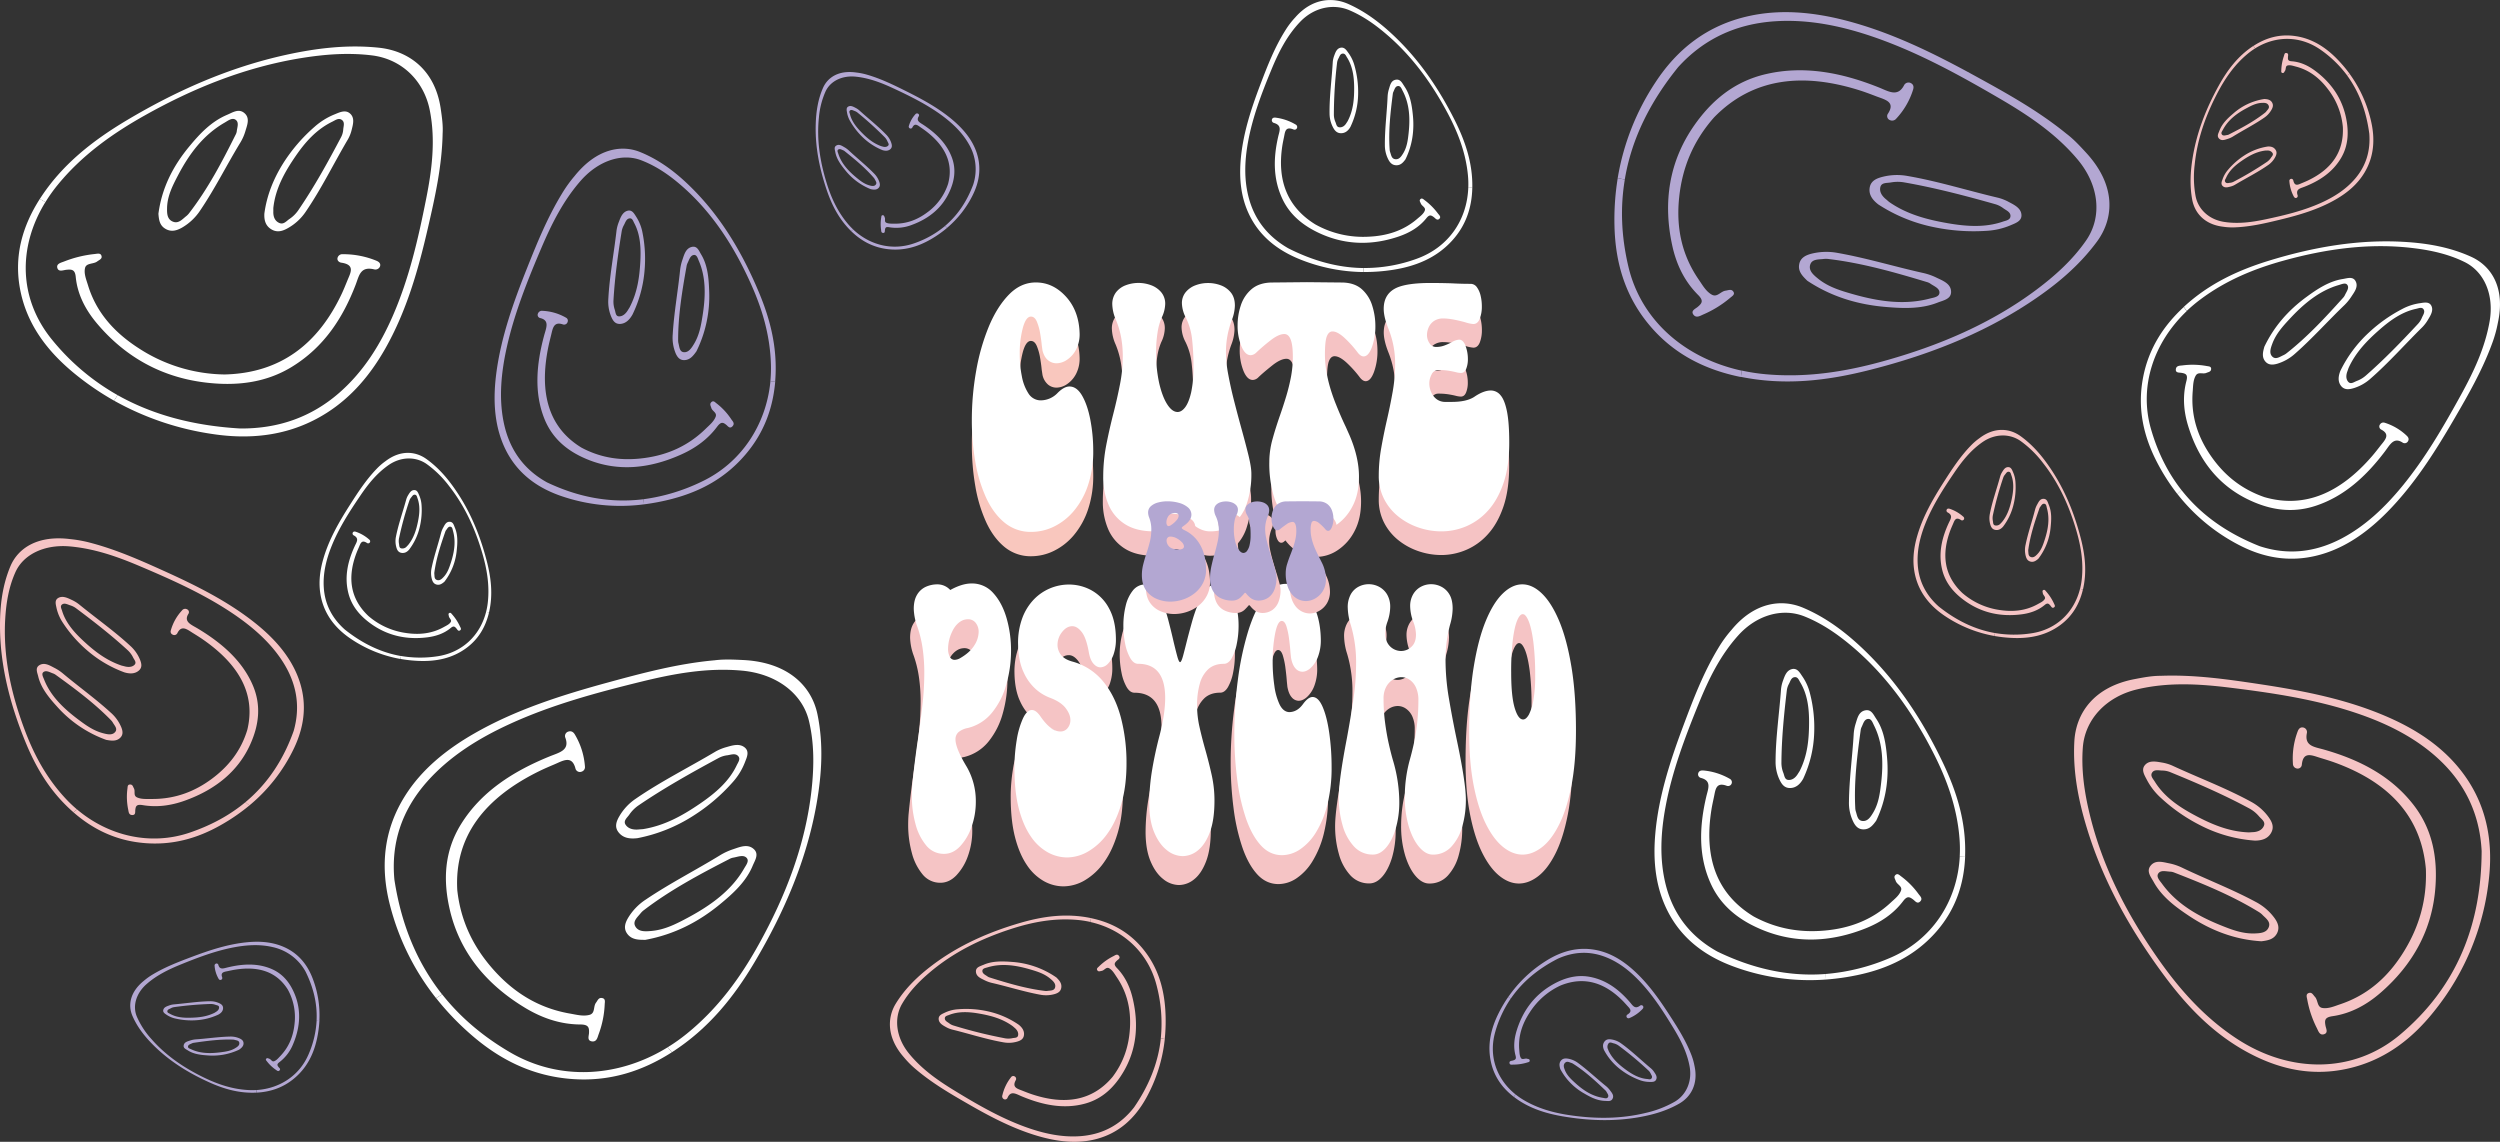<svg xmlns="http://www.w3.org/2000/svg" viewBox="0 0 1907.91 871.36"><rect x="0" y="0" width="1907.91" height="871.36" fill="#333333" stroke="none"/><defs><style>.cls-1{fill:#f9c7be;}.cls-2{fill:#f5c3c4;}.cls-3{fill:#f5c4c5;}.cls-4{fill:#fff;}.cls-5{fill:#f6c3c5;}.cls-6{fill:#b3a7d2;}</style></defs><g id="katman_2" data-name="katman 2"><g id="katman_1-2" data-name="katman 1"><path class="cls-1" d="M787.11,424.5a31.18,31.18,0,0,1-20.4-7q-8.57-7-14.13-19.07a110.19,110.19,0,0,1-8.24-27.33,184.93,184.93,0,0,1-2.67-31.84A213.52,213.52,0,0,1,745,301.52a161.76,161.76,0,0,1,9.67-33.82q6.33-15.15,15.37-24.36t20.54-9.2q13.1,0,23,10.93t10.34,28.13a25.3,25.3,0,0,1-2.72,12.17,21.1,21.1,0,0,1-6.82,7.75,14.61,14.61,0,0,1-8.11,2.71,10.08,10.08,0,0,1-6.5-2.38,13.31,13.31,0,0,1-4.19-7.41L795,282.2q-.35-3.84-1.2-8.94a41.76,41.76,0,0,0-2.49-9.07c-1.1-2.64-2.63-4-4.59-4q-3.84,0-6.2,8.74a76.4,76.4,0,0,0-2.36,19.86,86.05,86.05,0,0,0,1.61,16.81,36,36,0,0,0,5,13.17,11.08,11.08,0,0,0,9,5.36,18,18,0,0,0,13.36-5.69q4.9-4.91,9-4.9,5.54,0,9.58,6.88T832,338.39a125.77,125.77,0,0,1,2.32,24,80.64,80.64,0,0,1-4.05,26.67,60,60,0,0,1-10.83,19.46,46.69,46.69,0,0,1-15.19,11.91A39.23,39.23,0,0,1,787.11,424.5Z"/><path class="cls-2" d="M923.27,424.11q-8,0-15.15-7.29a44.14,44.14,0,0,1-4.68-5.56c-.86-1.32-1.56-2-2.09-2s-1.29.68-2.27,2.05-2.57,3.29-4.77,5.76q-6.51,7-14.26,7-13.09,0-21.61-5.37A32.5,32.5,0,0,1,845.79,404a53,53,0,0,1-4.14-21.57A125.87,125.87,0,0,1,844,358.05q2.36-12,5.39-23.83,2.85-11.12,5-22.11a111.56,111.56,0,0,0,2.18-21.71,79.88,79.88,0,0,0-1.21-13.9,65.75,65.75,0,0,0-4-13.7,31.55,31.55,0,0,1-2.81-11.71,14.77,14.77,0,0,1,2.89-9.47,17,17,0,0,1,7.49-5.36,27.52,27.52,0,0,1,19.34.07,18.31,18.31,0,0,1,7.66,5.36,13.55,13.55,0,0,1,3,9A25.36,25.36,0,0,1,886.29,261a44.9,44.9,0,0,0-3.16,11.45A93.18,93.18,0,0,0,882,287.36a105.94,105.94,0,0,0,2.41,23.83q2.4,10.32,6.15,16.08t7.84,5.76c2.08,0,4-1.23,5.88-3.71s3.34-6.24,4.5-11.31a89.41,89.41,0,0,0,1.74-19.4,178,178,0,0,0-1.12-21.44A48.42,48.42,0,0,0,904.74,261a24.91,24.91,0,0,1-3-10.86,13,13,0,0,1,2.94-8.67,17.75,17.75,0,0,1,7.53-5.23,27.25,27.25,0,0,1,19.24.07,17.52,17.52,0,0,1,7.67,5.56q3,3.77,3,9.86a33.2,33.2,0,0,1-2.4,11.25,69.63,69.63,0,0,0-4.37,24.62,93.66,93.66,0,0,0,1.78,16.88q1.78,9.6,4.41,19.93t5.39,20.38q3.21,11.52,5.53,20.92t2.32,14.43a69.3,69.3,0,0,1-3.43,22.63,33.89,33.89,0,0,1-10.39,15.62Q934,424.11,923.27,424.11Z"/><path class="cls-2" d="M1004.54,425A27.48,27.48,0,0,1,992,421.92a32.1,32.1,0,0,1-11.05-9.6,50.37,50.37,0,0,1-7.79-16.61,88.57,88.57,0,0,1-2.9-24.16,65.55,65.55,0,0,1,2.45-17.47q2.45-8.86,5.75-18.27,2.4-6.88,4.63-14.23a147.16,147.16,0,0,0,3.7-15,82.5,82.5,0,0,0,1.47-15.69q0-17.07-6.5-17.07-4.29,0-10.43,4.76-7.66,6.09-11.14,9.53a6.38,6.38,0,0,1-4.1,1.86q-4.27,0-7.13-6.95a41.79,41.79,0,0,1-2.85-15.95A47.87,47.87,0,0,1,948.53,252a27.33,27.33,0,0,1,8.11-12.32q5.65-4.89,15.11-5.16l27.26-.26,27.27.26q9.27.27,14.75,5.23a27.69,27.69,0,0,1,7.84,12.58,51.46,51.46,0,0,1,2.36,15.29,46.43,46.43,0,0,1-2.63,16.21q-2.62,7.08-6.37,7.08c-1.43,0-2.88-.92-4.37-2.78a84.54,84.54,0,0,0-10.51-11.65q-5.17-4.62-8.82-4.63-2.85,0-4.32,3.71t-1.47,13.9q0,17.47,8.82,39,3.56,8.87,7,16l2.94,6.62q7.21,16.8,7.22,31.63,0,13.24-5,22.64a38.22,38.22,0,0,1-12.79,14.49A29.42,29.42,0,0,1,1004.54,425Z"/><path class="cls-2" d="M1100.06,423.58a53.86,53.86,0,0,1-17.69-3,50.35,50.35,0,0,1-15.37-8.48,40.87,40.87,0,0,1-10.78-13.36,38.15,38.15,0,0,1-4-17.55,121.47,121.47,0,0,1,1.92-21.44q1.9-10.72,4.36-21.45t4.33-21.24a119.7,119.7,0,0,0,1.87-20.85,70.76,70.76,0,0,0-5-27q-3.66-9.14-3.66-15.48,0-12.18,11-16.55,8.29-3.18,24.51-3.18,8.1,0,16.3.27,7.75.39,14.44.39a5.82,5.82,0,0,1,4.86,2.59,17.89,17.89,0,0,1,2.85,6.48,34.54,34.54,0,0,1,.93,8,25.94,25.94,0,0,1-1.6,9.6q-1.61,4-4.9,4a26.54,26.54,0,0,1-6.15-1.33q-10.61-2.91-16.66-2.91a12.29,12.29,0,0,0-7.31,2,11.66,11.66,0,0,0-4,4.9,14.47,14.47,0,0,0-1.25,5.7,11.08,11.08,0,0,0,1.87,6.35,5.76,5.76,0,0,0,5,2.78,17.9,17.9,0,0,0,6.37-1.13,46.66,46.66,0,0,0,5.49-2.45,12.32,12.32,0,0,1,5.7-2q3.12,0,4.9,4.76a28.73,28.73,0,0,1,1.78,10.07,19.62,19.62,0,0,1-1.29,7.41q-1.29,3.18-4,3.18a16.35,16.35,0,0,1-3.87-.6c-1.58-.4-3.45-.77-5.62-1.13a49.07,49.07,0,0,0-7.71-.53,5.61,5.61,0,0,0-5.16,3.31,14.6,14.6,0,0,0-1.79,7,16.76,16.76,0,0,0,1.34,6.42,13.3,13.3,0,0,0,4.1,5.43,10.89,10.89,0,0,0,7,2.18h4.72q11,0,16.93-3.7,7.23-5,12.92-5a9.46,9.46,0,0,1,7.35,3.64q3.17,3.63,4.91,12.37t1.73,23.83q0,18.13-4.45,31t-11.85,20.91a46.85,46.85,0,0,1-16.62,11.92A48.4,48.4,0,0,1,1100.06,423.58Z"/><path class="cls-3" d="M717.69,673.69a17.18,17.18,0,0,1-13.63-6.41,42.07,42.07,0,0,1-8.22-16.56,81.22,81.22,0,0,1-2.76-21.39q0-3.89.29-7.63,1.65-17.28,4.29-34.86,1.94-13.25,3.44-26.21a219.23,219.23,0,0,0,1.5-25.21,130.74,130.74,0,0,0-1.22-18.07,87.24,87.24,0,0,0-4-16.78,43.14,43.14,0,0,1-2.82-13.83q0-6.62,2.53-10.8a15,15,0,0,1,6.66-6.05,21.35,21.35,0,0,1,9-1.87,13.3,13.3,0,0,1,9.66,4.32q9-5,16.31-5a21.54,21.54,0,0,1,16.52,7.34q6.72,7.35,10.16,19.09a88.51,88.51,0,0,1,3.43,25,93.82,93.82,0,0,1-3.54,25.63,58.61,58.61,0,0,1-10.84,21.47,34.33,34.33,0,0,1-18.45,11.81,15.77,15.77,0,0,0-7.12,3.09,7.16,7.16,0,0,0-2.39,5.69q0,6.63,8.51,20.74a52.25,52.25,0,0,1,7,26.65,56.86,56.86,0,0,1-3.29,19.37A41.29,41.29,0,0,1,729.89,668Q724.42,673.7,717.69,673.69Zm8.08-148.06a9.24,9.24,0,0,0,4.22-1.3q7.44-4.32,10.77-9.72a19.5,19.5,0,0,0,3.32-10.15,11,11,0,0,0-2.21-7,7.26,7.26,0,0,0-6-2.81,11.61,11.61,0,0,0-3.79.72q-5.3,2.31-8.34,9a30.93,30.93,0,0,0-3,12.74,13.12,13.12,0,0,0,1.26,6A4,4,0,0,0,725.77,525.63Z"/><path class="cls-3" d="M811.61,676.43a30.7,30.7,0,0,1-15-4,38.12,38.12,0,0,1-12.91-12.24q-5.68-8.28-9-21t-3.36-30.47a129.55,129.55,0,0,1,1.75-21.89,63.88,63.88,0,0,1,4.79-16.56q3-6.35,6.83-6.34,3.15,0,6.58,5,7.88,11.38,15.1,11.38a6.8,6.8,0,0,0,5.54-2.59,9.49,9.49,0,0,0,2.11-6.2q0-4.17-3.47-8.85t-11.48-7.85a35,35,0,0,1-10.84-6.41,37.94,37.94,0,0,1-9.76-13.25q-4.08-8.57-4.29-21.82a54.55,54.55,0,0,1,3.32-19.88,41.22,41.22,0,0,1,8.87-14.11,37.15,37.15,0,0,1,26.5-11.24,35.54,35.54,0,0,1,17.71,4.61,33.85,33.85,0,0,1,13.16,13.83q5,9.21,5.11,23a34.42,34.42,0,0,1-1.78,11.88,18.82,18.82,0,0,1-4.51,7.35,8.2,8.2,0,0,1-5.58,2.52c-1.91,0-3.68-1-5.33-2.88s-2.8-4.8-3.47-8.64q-1.94-10.95-5.4-15.41T815.61,500q-4.36,0-7.83,4.47a15.63,15.63,0,0,0-3.47,9.79,12.4,12.4,0,0,0,2.54,7.49c1.69,2.31,4.54,4,8.55,5.19a45.79,45.79,0,0,1,23.71,15.19q9.2,11.16,13.52,27.44a136,136,0,0,1,4.33,35q0,17.72-4,31.18t-10.52,22.47a47.4,47.4,0,0,1-14.59,13.61A32.45,32.45,0,0,1,811.61,676.43Z"/><path class="cls-3" d="M899.8,675.42a19.42,19.42,0,0,1-12.16-4.61q-5.86-4.6-9.62-13.61t-3.75-22.4a157.38,157.38,0,0,1,2.25-25.49q2.18-13,5.76-26.5,4.14-16.12,4.15-28.09,0-26.06-20.68-26.06c-2.24,0-4.2-1.42-5.9-4.25a35.73,35.73,0,0,1-3.93-10.95,68.78,68.78,0,0,1-1.4-14,63,63,0,0,1,1.76-15,29.13,29.13,0,0,1,5.54-11.81,12.26,12.26,0,0,1,9.94-4.61c2.72,0,5.12,1.29,7.19,3.89a38.84,38.84,0,0,1,5.54,10,112.07,112.07,0,0,1,4.33,13.39q1.9,7.28,3.54,14.33,1.73,7.5,3.29,13.25,1.22,4.47,2.15,4.47t2.25-4.68q1.26-4.68,2.83-11,1.79-7.05,3.9-14.62a126.61,126.61,0,0,1,4.79-14.11,43.12,43.12,0,0,1,6-10.73Q921,468,925.19,468a12.28,12.28,0,0,1,9.95,4.61,29.26,29.26,0,0,1,5.54,11.81,63,63,0,0,1,1.75,15,68.79,68.79,0,0,1-1.39,14,36.29,36.29,0,0,1-3.9,10.95q-2.5,4.25-5.94,4.25-7.29,0-11.8,4a23.3,23.3,0,0,0-6.58,11.23,60.08,60.08,0,0,0-2.07,16.56,75,75,0,0,0,1.93,16.71q1.92,8.5,4.43,17.29,2.65,9.36,4.79,19a90,90,0,0,1,2.15,19.59q0,14.83-3.54,24.19T911.39,671A18.51,18.51,0,0,1,899.8,675.42Z"/><path class="cls-3" d="M975.69,674.7q-9.51,0-16.38-7.63T948,646.33a152.94,152.94,0,0,1-6.62-29.74A270.94,270.94,0,0,1,939.21,582a312.84,312.84,0,0,1,2.69-41.05,224.33,224.33,0,0,1,7.76-36.8q5.07-16.5,12.34-26.5t16.48-10q10.51,0,18.46,11.88t8.29,30.6a35.74,35.74,0,0,1-2.18,13.26,22,22,0,0,1-5.47,8.42q-3.29,3-6.51,3a7,7,0,0,1-5.22-2.59c-1.57-1.73-2.69-4.41-3.36-8.06l-.43-4.18q-.28-4.18-1-9.72a57.8,57.8,0,0,0-2-9.87q-1.32-4.32-3.68-4.32-3.07,0-5,9.51a110.48,110.48,0,0,0-1.9,21.6,125.71,125.71,0,0,0,1.29,18.29,48.11,48.11,0,0,0,4,14.33q2.75,5.55,7.19,5.84,6.29,0,10.73-6.2Q995.72,554,999,554q4.44,0,7.69,7.49t5,19.52a182.28,182.28,0,0,1,1.86,26.14,116.53,116.53,0,0,1-3.25,29,73.91,73.91,0,0,1-8.69,21.17,41.74,41.74,0,0,1-12.2,13A25,25,0,0,1,975.69,674.7Z"/><path class="cls-3" d="M1090.71,674.27q-5.43,0-10.34-5.69t-8-15.7a78.26,78.26,0,0,1-3.08-23,107.13,107.13,0,0,1,3.94-28.38q1.5-5.32,3-12.09a156,156,0,0,0,3.44-32.84,22.72,22.72,0,0,0-1.9-9.94,14.18,14.18,0,0,0-4.83-5.83,11,11,0,0,0-6.22-2,12.52,12.52,0,0,0-6.44,1.87,14.37,14.37,0,0,0-5.18,5.55,18.31,18.31,0,0,0-2,9,138.29,138.29,0,0,0,1.18,18.36q1.17,8.87,2.86,16.28c1.12,4.95,2.2,9.19,3.25,12.75a113.85,113.85,0,0,1,4.72,30.82,72.23,72.23,0,0,1-2.82,21.24q-2.83,9.15-7.37,14.33t-9.83,5.19a19.12,19.12,0,0,1-14.63-6.27,39.12,39.12,0,0,1-8.69-16.27,76.88,76.88,0,0,1-2.86-21.25q0-12.81,6.22-45.08,2.72-14.68,4.86-28.95a186.69,186.69,0,0,0,2.15-27.79,99.76,99.76,0,0,0-4.08-29.68,46.61,46.61,0,0,1-2.29-13,20.15,20.15,0,0,1,2.33-10.29,14.65,14.65,0,0,1,6-5.84,16.68,16.68,0,0,1,7.68-1.87,16.93,16.93,0,0,1,7.84,1.94,15.63,15.63,0,0,1,6.15,5.84,18.35,18.35,0,0,1,2.4,9.79,35.56,35.56,0,0,1-2.15,11.23,27.6,27.6,0,0,0-1.65,8.65,14.55,14.55,0,0,0,1.79,7.49,11.85,11.85,0,0,0,4.58,4.53,12,12,0,0,0,5.79,1.51,11.37,11.37,0,0,0,7.8-3.16q3.51-3.17,3.51-9.37a28.56,28.56,0,0,0-2-9.65A34.78,34.78,0,0,1,1073.4,485a17.66,17.66,0,0,1,2.36-9.43,15.12,15.12,0,0,1,6-5.69,16.55,16.55,0,0,1,7.61-1.87,17.11,17.11,0,0,1,7.87,1.94,15.3,15.3,0,0,1,6.19,6q2.38,4,2.39,10.66a45.92,45.92,0,0,1-2,12.38,102.55,102.55,0,0,0-3.43,26.65,175.24,175.24,0,0,0,2.54,29.31q2.54,15,5.76,30.46,7.21,34,7.22,47.1a73.67,73.67,0,0,1-2.72,20.31,37,37,0,0,1-8.33,15.48A18.63,18.63,0,0,1,1090.71,674.27Z"/><path class="cls-3" d="M1159.23,674.27q-7.65,0-14.91-5.83t-13.09-17.5q-5.84-11.67-9.3-29.24t-3.47-41.05q0-28.38,3.44-49.55t9.19-35.14q5.76-14,13-20.95t14.88-7q7.8,0,15.13,7.13t13.16,21.1q5.82,14,9.26,34.85t3.43,48.54q0,24.35-3.5,42.2t-9.37,29.53q-5.86,11.67-13.13,17.28T1159.23,674.27Zm.36-103.13c1.58,0,3.05-1.24,4.44-3.74a38.26,38.26,0,0,0,3.43-11.09,101.65,101.65,0,0,0,1.36-18.15,204.65,204.65,0,0,0-1.4-26.21q-1.38-10.51-3.57-15.85t-4.54-5.32q-2.22,0-4.26,4.89t-3.29,14.76a204.49,204.49,0,0,0-1.25,24.85q0,18,2.64,26.93T1159.59,571.14Z"/><path class="cls-4" d="M787.11,405.92a31.13,31.13,0,0,1-20.4-7q-8.57-7-14.13-19.06a110.15,110.15,0,0,1-8.24-27.34,184.73,184.73,0,0,1-2.67-31.83A213.43,213.43,0,0,1,745,282.94a161.59,161.59,0,0,1,9.67-33.82Q761,234,770.05,224.76t20.54-9.2q13.1,0,23,10.92t10.34,28.13a25.31,25.31,0,0,1-2.72,12.18,21.06,21.06,0,0,1-6.82,7.74,14.62,14.62,0,0,1-8.11,2.72,10.09,10.09,0,0,1-6.5-2.39q-2.94-2.37-4.19-7.41l-.54-3.84c-.23-2.56-.63-5.53-1.2-8.93a41.6,41.6,0,0,0-2.49-9.07q-1.65-4-4.59-4-3.84,0-6.2,8.74a76.38,76.38,0,0,0-2.36,19.85A86,86,0,0,0,779.81,287a35.89,35.89,0,0,0,5,13.17,11.09,11.09,0,0,0,9,5.37,17.92,17.92,0,0,0,13.36-5.7q4.9-4.89,9-4.89,5.54,0,9.58,6.88T832,319.81a125.66,125.66,0,0,1,2.32,24,80.71,80.71,0,0,1-4.05,26.68A60,60,0,0,1,819.46,390a46.69,46.69,0,0,1-15.19,11.91A39.37,39.37,0,0,1,787.11,405.92Z"/><path class="cls-4" d="M923.56,405.52q-8,0-15.15-7.28a44.58,44.58,0,0,1-4.67-5.56c-.87-1.32-1.56-2-2.1-2s-1.29.69-2.27,2.06a74.58,74.58,0,0,1-4.77,5.75q-6.5,7-14.25,7-13.11,0-21.61-5.36a32.51,32.51,0,0,1-12.66-14.76,53.08,53.08,0,0,1-4.14-21.58,126.74,126.74,0,0,1,2.36-24.36q2.36-12,5.39-23.82,2.85-11.13,5-22.11a111.56,111.56,0,0,0,2.18-21.71,80.77,80.77,0,0,0-1.2-13.9,66.22,66.22,0,0,0-4-13.7,31.8,31.8,0,0,1-2.81-11.72,14.69,14.69,0,0,1,2.9-9.46,16.93,16.93,0,0,1,7.48-5.36,27.59,27.59,0,0,1,19.34.06,18.27,18.27,0,0,1,7.66,5.37,13.56,13.56,0,0,1,3,9,25.31,25.31,0,0,1-2.68,10.32,45.44,45.44,0,0,0-3.16,11.45,94.62,94.62,0,0,0-1.11,14.9,105.82,105.82,0,0,0,2.4,23.82q2.41,10.33,6.15,16.09t7.84,5.76q3.12,0,5.88-3.71t4.5-11.32A89.31,89.31,0,0,0,910.82,280a180.43,180.43,0,0,0-1.11-21.45A48.66,48.66,0,0,0,905,242.43a24.9,24.9,0,0,1-3-10.85,13,13,0,0,1,2.94-8.67,17.75,17.75,0,0,1,7.53-5.23A26.74,26.74,0,0,1,922,216a27.18,27.18,0,0,1,9.76,1.78,17.7,17.7,0,0,1,7.66,5.56q3,3.78,3,9.87a33.24,33.24,0,0,1-2.4,11.25A69.55,69.55,0,0,0,935.59,269a94.67,94.67,0,0,0,1.78,16.88q1.78,9.6,4.41,19.92t5.4,20.39q3.2,11.5,5.52,20.91T955,361.57a69.36,69.36,0,0,1-3.43,22.64,34,34,0,0,1-10.38,15.62Q934.25,405.52,923.56,405.52Z"/><path class="cls-4" d="M1002.94,406.12A27.48,27.48,0,0,1,990.38,403a32.17,32.17,0,0,1-11-9.59,50.24,50.24,0,0,1-7.8-16.62,88.57,88.57,0,0,1-2.89-24.15,65.22,65.22,0,0,1,2.45-17.48q2.45-8.87,5.75-18.27,2.4-6.87,4.63-14.23a149.67,149.67,0,0,0,3.7-15A82.65,82.65,0,0,0,986.64,272q0-17.08-6.51-17.08-4.27,0-10.42,4.77a146.32,146.32,0,0,0-11.14,9.53,6.38,6.38,0,0,1-4.1,1.85q-4.28,0-7.13-6.95a41.75,41.75,0,0,1-2.85-15.95,47.87,47.87,0,0,1,2.45-15.09,27.22,27.22,0,0,1,8.11-12.31q5.66-4.9,15.1-5.16l27.27-.27,27.27.27q9.25.26,14.74,5.22a27.68,27.68,0,0,1,7.85,12.58,51.51,51.51,0,0,1,2.36,15.29,46.49,46.49,0,0,1-2.63,16.22q-2.62,7.08-6.37,7.08c-1.43,0-2.88-.93-4.37-2.78a84,84,0,0,0-10.51-11.65q-5.18-4.63-8.83-4.63-2.85,0-4.32,3.7t-1.47,13.9q0,17.47,8.82,39.05,3.57,8.88,7,16l2.95,6.62q7.22,16.81,7.21,31.64,0,13.23-5,22.63A38.3,38.3,0,0,1,1019.3,401,29.43,29.43,0,0,1,1002.94,406.12Z"/><path class="cls-4" d="M1100.06,405.52a53.6,53.6,0,0,1-17.69-3,50.33,50.33,0,0,1-15.37-8.47,40.91,40.91,0,0,1-10.78-13.37,38.14,38.14,0,0,1-4-17.54,121.3,121.3,0,0,1,1.92-21.44q1.9-10.73,4.36-21.45t4.33-21.25a119.53,119.53,0,0,0,1.87-20.85,70.71,70.71,0,0,0-5-27Q1056,242,1056,235.68q0-12.18,11-16.55,8.29-3.16,24.51-3.17,8.1,0,16.3.26,7.75.41,14.44.4a5.83,5.83,0,0,1,4.86,2.58,17.94,17.94,0,0,1,2.85,6.49,34.41,34.41,0,0,1,.93,8,25.92,25.92,0,0,1-1.6,9.59c-1.07,2.7-2.7,4-4.9,4a26.35,26.35,0,0,1-6.15-1.32q-10.61-2.91-16.66-2.92a12.29,12.29,0,0,0-7.31,2,11.6,11.6,0,0,0-4,4.9,14.43,14.43,0,0,0-1.25,5.69A11.08,11.08,0,0,0,1091,262a5.74,5.74,0,0,0,5,2.78,17.9,17.9,0,0,0,6.37-1.12,48.36,48.36,0,0,0,5.49-2.45,12.36,12.36,0,0,1,5.7-2q3.12,0,4.9,4.77a28.67,28.67,0,0,1,1.78,10.06,19.55,19.55,0,0,1-1.29,7.41q-1.29,3.18-4,3.18a16.35,16.35,0,0,1-3.87-.6c-1.58-.39-3.45-.77-5.62-1.12a49.07,49.07,0,0,0-7.71-.53,5.59,5.59,0,0,0-5.16,3.31,14.6,14.6,0,0,0-1.79,7,16.84,16.84,0,0,0,1.34,6.42,13.2,13.2,0,0,0,4.1,5.42,10.84,10.84,0,0,0,7,2.19h4.72q11,0,16.93-3.71,7.23-5,12.92-5a9.46,9.46,0,0,1,7.35,3.64q3.17,3.65,4.91,12.38t1.73,23.83q0,18.14-4.45,31t-11.85,20.92a47,47,0,0,1-16.62,11.91A48.4,48.4,0,0,1,1100.06,405.52Z"/><path class="cls-4" d="M720.48,651.63a17.18,17.18,0,0,1-13.63-6.41,42.07,42.07,0,0,1-8.22-16.56,81.22,81.22,0,0,1-2.76-21.39c0-2.59.1-5.14.29-7.63q1.65-17.29,4.29-34.86,1.93-13.24,3.44-26.21a219.23,219.23,0,0,0,1.5-25.21,130.74,130.74,0,0,0-1.22-18.07,87.24,87.24,0,0,0-4-16.78,43.14,43.14,0,0,1-2.82-13.83q0-6.63,2.53-10.8a15,15,0,0,1,6.66-6.05,21.35,21.35,0,0,1,9-1.87,13.3,13.3,0,0,1,9.66,4.32q9-5,16.31-5A21.51,21.51,0,0,1,758,452.58q6.72,7.35,10.16,19.08a88.63,88.63,0,0,1,3.43,25A93.82,93.82,0,0,1,768,522.29a58.48,58.48,0,0,1-10.84,21.46,34.21,34.21,0,0,1-18.45,11.81,15.88,15.88,0,0,0-7.12,3.1,7.14,7.14,0,0,0-2.39,5.69q0,6.63,8.51,20.74a52.25,52.25,0,0,1,7,26.65,56.9,56.9,0,0,1-3.29,19.37,41.29,41.29,0,0,1-8.76,14.83Q727.21,651.64,720.48,651.63Zm8.08-148.06a9.24,9.24,0,0,0,4.22-1.3q7.44-4.32,10.77-9.72a19.5,19.5,0,0,0,3.32-10.15,11,11,0,0,0-2.21-7,7.26,7.26,0,0,0-6-2.81,11.61,11.61,0,0,0-3.79.72q-5.29,2.31-8.34,9a31,31,0,0,0-3,12.75,13.12,13.12,0,0,0,1.26,6.05A4.06,4.06,0,0,0,728.56,503.57Z"/><path class="cls-4" d="M814.4,654.37a30.7,30.7,0,0,1-14.95-4,38.06,38.06,0,0,1-12.91-12.25q-5.68-8.28-9-21t-3.36-30.47a129.55,129.55,0,0,1,1.75-21.89,63.65,63.65,0,0,1,4.79-16.56q3-6.35,6.83-6.34,3.15,0,6.58,5,7.88,11.39,15.1,11.38a6.8,6.8,0,0,0,5.54-2.59,9.49,9.49,0,0,0,2.11-6.2q0-4.17-3.47-8.85t-11.48-7.85A35.22,35.22,0,0,1,791,526.4a37.94,37.94,0,0,1-9.76-13.25q-4.08-8.56-4.29-21.82a54.55,54.55,0,0,1,3.32-19.88,41.27,41.27,0,0,1,8.87-14.12,37.2,37.2,0,0,1,26.5-11.23,35.54,35.54,0,0,1,17.71,4.61,33.73,33.73,0,0,1,13.16,13.83q5,9.21,5.11,23a34.42,34.42,0,0,1-1.78,11.88,18.82,18.82,0,0,1-4.51,7.35,8.2,8.2,0,0,1-5.58,2.52c-1.91,0-3.68-1-5.33-2.88s-2.8-4.8-3.47-8.64q-1.93-10.95-5.4-15.41t-7.19-4.47q-4.36,0-7.83,4.47a15.61,15.61,0,0,0-3.47,9.79,12.4,12.4,0,0,0,2.54,7.49q2.54,3.45,8.55,5.18a45.81,45.81,0,0,1,23.71,15.2q9.2,11.16,13.52,27.44a136,136,0,0,1,4.33,35q0,17.71-4,31.18t-10.52,22.47a47.4,47.4,0,0,1-14.59,13.61A32.47,32.47,0,0,1,814.4,654.37Z"/><path class="cls-4" d="M902.59,653.36a19.48,19.48,0,0,1-12.16-4.61q-5.86-4.61-9.62-13.61t-3.75-22.4a157.38,157.38,0,0,1,2.25-25.49q2.18-13,5.76-26.5,4.14-16.12,4.15-28.09,0-26.07-20.68-26.07c-2.24,0-4.2-1.41-5.9-4.25a35.57,35.57,0,0,1-3.93-10.94,68.78,68.78,0,0,1-1.4-14,63,63,0,0,1,1.76-15,29.13,29.13,0,0,1,5.54-11.81,12.23,12.23,0,0,1,9.94-4.61c2.72,0,5.12,1.29,7.19,3.89a38.93,38.93,0,0,1,5.54,10,112.84,112.84,0,0,1,4.33,13.4c1.26,4.85,2.45,9.63,3.54,14.33q1.73,7.5,3.29,13.25,1.21,4.47,2.15,4.47t2.25-4.68q1.26-4.68,2.83-11,1.79-7.05,3.9-14.62a126.8,126.8,0,0,1,4.79-14.12,43.49,43.49,0,0,1,6-10.73Q923.76,446,928,446a12.25,12.25,0,0,1,9.95,4.61,29.26,29.26,0,0,1,5.54,11.81,63,63,0,0,1,1.75,15,68.79,68.79,0,0,1-1.39,14,36.12,36.12,0,0,1-3.9,10.94c-1.67,2.84-3.65,4.25-5.94,4.25q-7.29,0-11.8,4a23.3,23.3,0,0,0-6.58,11.23,60.08,60.08,0,0,0-2.07,16.56,75,75,0,0,0,1.93,16.71q1.92,8.5,4.43,17.29,2.64,9.36,4.79,19A90,90,0,0,1,926.84,611q0,14.84-3.54,24.19T914.18,649A18.51,18.51,0,0,1,902.59,653.36Z"/><path class="cls-4" d="M978.48,652.64q-9.51,0-16.38-7.63t-11.33-20.74a153,153,0,0,1-6.62-29.75A270.67,270.67,0,0,1,942,559.89a312.84,312.84,0,0,1,2.69-41,224.33,224.33,0,0,1,7.76-36.8q5.07-16.5,12.34-26.51t16.48-10q10.51,0,18.46,11.89T1008,488a35.65,35.65,0,0,1-2.18,13.25,22.09,22.09,0,0,1-5.47,8.43q-3.29,3-6.51,2.95a7,7,0,0,1-5.22-2.59q-2.35-2.6-3.36-8.07l-.43-4.17q-.29-4.19-1-9.72a57.8,57.8,0,0,0-2-9.87q-1.32-4.32-3.68-4.32-3.08,0-5,9.5a110.66,110.66,0,0,0-1.9,21.61,125.81,125.81,0,0,0,1.29,18.29,48.11,48.11,0,0,0,4,14.33q2.75,5.55,7.19,5.84,6.28,0,10.73-6.2,3.93-5.32,7.22-5.33,4.44,0,7.69,7.49t5,19.52a183.74,183.74,0,0,1,1.86,26.14,116.53,116.53,0,0,1-3.25,29,73.91,73.91,0,0,1-8.69,21.17,41.74,41.74,0,0,1-12.2,13A25,25,0,0,1,978.48,652.64Z"/><path class="cls-4" d="M1093.5,652.21q-5.43,0-10.34-5.69t-8-15.7a78.26,78.26,0,0,1-3.08-23,107.13,107.13,0,0,1,3.94-28.38q1.5-5.33,3-12.1a155.78,155.78,0,0,0,3.44-32.83,22.72,22.72,0,0,0-1.9-9.94,14.28,14.28,0,0,0-4.83-5.84,11.1,11.1,0,0,0-6.22-1.94,12.42,12.42,0,0,0-6.44,1.87,14.39,14.39,0,0,0-5.19,5.55,18.42,18.42,0,0,0-2,9,138.29,138.29,0,0,0,1.18,18.36q1.17,8.86,2.86,16.28c1.12,5,2.2,9.19,3.25,12.75a113.8,113.8,0,0,1,4.72,30.82,72.23,72.23,0,0,1-2.82,21.24q-2.83,9.15-7.37,14.33t-9.83,5.19a19.12,19.12,0,0,1-14.63-6.27,39.12,39.12,0,0,1-8.69-16.27,76.93,76.93,0,0,1-2.86-21.25q0-12.81,6.22-45.08,2.71-14.69,4.86-29a186.72,186.72,0,0,0,2.15-27.8,99.74,99.74,0,0,0-4.08-29.67,46.67,46.67,0,0,1-2.29-13,20.19,20.19,0,0,1,2.33-10.3,14.62,14.62,0,0,1,6-5.83,16.76,16.76,0,0,1,15.52.07,15.68,15.68,0,0,1,6.15,5.83,18.39,18.39,0,0,1,2.4,9.8,35.61,35.61,0,0,1-2.15,11.23,27.6,27.6,0,0,0-1.65,8.64,14.5,14.5,0,0,0,1.79,7.49,12,12,0,0,0,10.37,6.05,11.34,11.34,0,0,0,7.8-3.17q3.51-3.16,3.51-9.36a28.56,28.56,0,0,0-2-9.65,34.78,34.78,0,0,1-2.43-11.81,17.64,17.64,0,0,1,2.36-9.43,15.12,15.12,0,0,1,6-5.69,16.55,16.55,0,0,1,7.61-1.87,17,17,0,0,1,7.87,1.94,15.3,15.3,0,0,1,6.19,6q2.38,4,2.39,10.66a45.92,45.92,0,0,1-2,12.38,102.55,102.55,0,0,0-3.43,26.65,175.24,175.24,0,0,0,2.54,29.31q2.54,15,5.75,30.46,7.23,34,7.23,47.1a73.67,73.67,0,0,1-2.72,20.31,37.06,37.06,0,0,1-8.33,15.48A18.65,18.65,0,0,1,1093.5,652.21Z"/><path class="cls-4" d="M1162,652.21q-7.65,0-14.91-5.83T1134,628.87q-5.83-11.65-9.3-29.23t-3.47-41q0-28.38,3.44-49.55t9.19-35.14q5.76-14,13-21t14.88-7q7.8,0,15.13,7.13t13.16,21.1q5.82,14,9.26,34.85t3.43,48.54q0,24.34-3.5,42.2t-9.37,29.53Q1184,641,1176.72,646.59T1162,652.21Zm.36-103.13c1.58,0,3-1.24,4.44-3.74a38.36,38.36,0,0,0,3.43-11.09,101.65,101.65,0,0,0,1.36-18.15,204.54,204.54,0,0,0-1.4-26.21q-1.39-10.51-3.57-15.85t-4.54-5.33c-1.48,0-2.9,1.64-4.26,4.9s-2.46,8.19-3.29,14.76a204.38,204.38,0,0,0-1.25,24.85q0,18,2.64,26.93T1162.38,549.08Z"/><path class="cls-5" d="M896.14,468.59a26.41,26.41,0,0,1-10.45-2.11,18.46,18.46,0,0,1-8-6.45q-3.19-4.54-3.2-11.73a32.19,32.19,0,0,1,1-7.93q1-4.06,2.4-8.3c1-2.95,1.87-6,2.65-9a37.66,37.66,0,0,0,1.16-9.2,24.62,24.62,0,0,0-1.77-9.4,10.86,10.86,0,0,1-.8-3.75,6.36,6.36,0,0,1,2.09-4.92,13,13,0,0,1,5.44-2.83,27.24,27.24,0,0,1,7.17-.92,32.38,32.38,0,0,1,8.87,1.19,17.71,17.71,0,0,1,6.79,3.43,7.21,7.21,0,0,1,2.68,5.47q0,4.44-5.4,8.3-1,.69-1.47,1.11a1.15,1.15,0,0,0-.5.79c0,.53.81,1.16,2.41,1.9A26.69,26.69,0,0,1,919,425.47q4.32,7.66,4.45,18.6a22.11,22.11,0,0,1-2.41,10.49,23.65,23.65,0,0,1-6.36,7.69,28.78,28.78,0,0,1-8.82,4.73A30.72,30.72,0,0,1,896.14,468.59Zm-1.24-57.65a3.17,3.17,0,0,0,1.6-.58,19.77,19.77,0,0,0,4.65-4.1,5.75,5.75,0,0,0,1.4-3.14q0-2.07-2.76-2.22a7.94,7.94,0,0,0-2.85.63,5.69,5.69,0,0,0-2.82,2.8,8.65,8.65,0,0,0-.94,3.75,4.47,4.47,0,0,0,.42,2A1.38,1.38,0,0,0,894.9,410.94Zm7.81,17.86a5.21,5.21,0,0,0,3-.66,2,2,0,0,0,.9-1.67,5,5,0,0,0-1.61-3.22,14.57,14.57,0,0,0-4-3,9.73,9.73,0,0,0-4.65-1.27,2.8,2.8,0,0,0-2.32.9,3.36,3.36,0,0,0-.72,2.17,6.5,6.5,0,0,0,1.24,3.64Q896.67,428.8,902.71,428.8Z"/><path class="cls-2" d="M963.18,467.8a10,10,0,0,1-6.81-2.91,18.65,18.65,0,0,1-2.1-2.22c-.38-.53-.7-.79-.94-.79s-.58.27-1,.82-1.15,1.31-2.14,2.3a9.14,9.14,0,0,1-6.41,2.8,19.8,19.8,0,0,1-9.71-2.14,13.58,13.58,0,0,1-5.69-5.89,19.17,19.17,0,0,1-1.86-8.62,44.87,44.87,0,0,1,1.06-9.72q1.07-4.81,2.42-9.51c.86-3,1.61-5.9,2.27-8.83a39.8,39.8,0,0,0,1-8.66,28.69,28.69,0,0,0-.54-5.55,24,24,0,0,0-1.8-5.47,11.44,11.44,0,0,1-1.27-4.68,5.45,5.45,0,0,1,1.31-3.78,7.58,7.58,0,0,1,3.36-2.14,13.72,13.72,0,0,1,4.3-.68,13.42,13.42,0,0,1,4.39.71,8.2,8.2,0,0,1,3.44,2.14,5,5,0,0,1,1.35,3.59,9.23,9.23,0,0,1-1.21,4.12,17,17,0,0,0-1.42,4.57,33.93,33.93,0,0,0-.5,5.95,37.71,37.71,0,0,0,1.08,9.51,18.92,18.92,0,0,0,2.77,6.42c1.12,1.54,2.29,2.3,3.52,2.3a3.47,3.47,0,0,0,2.64-1.48,11.58,11.58,0,0,0,2-4.52,31.82,31.82,0,0,0,.78-7.74,64.5,64.5,0,0,0-.5-8.56,17.83,17.83,0,0,0-2.11-6.45,9.16,9.16,0,0,1-1.36-4.33,4.85,4.85,0,0,1,1.32-3.46,8.1,8.1,0,0,1,3.39-2.09,13.81,13.81,0,0,1,8.65,0,7.78,7.78,0,0,1,3.44,2.22,5.66,5.66,0,0,1,1.34,3.93,12,12,0,0,1-1.08,4.5,25,25,0,0,0-2,9.83,33.69,33.69,0,0,0,.8,6.73c.53,2.56,1.2,5.21,2,8s1.6,5.46,2.43,8.13c1,3.07,1.78,5.85,2.48,8.35a23.77,23.77,0,0,1,1,5.76,24.72,24.72,0,0,1-1.54,9,13.6,13.6,0,0,1-4.67,6.24A13.15,13.15,0,0,1,963.18,467.8Z"/><path class="cls-2" d="M999.71,468.17a13.75,13.75,0,0,1-5.65-1.24,14.26,14.26,0,0,1-5-3.83,19.22,19.22,0,0,1-3.5-6.64,31.54,31.54,0,0,1-1.3-9.64,23.56,23.56,0,0,1,1.1-7q1.1-3.54,2.58-7.29,1.08-2.74,2.09-5.68a54.88,54.88,0,0,0,1.66-6,29.42,29.42,0,0,0,.66-6.26q0-6.83-2.93-6.82a8.8,8.8,0,0,0-4.68,1.9,62.44,62.44,0,0,0-5,3.81,3.07,3.07,0,0,1-1.84.74c-1.28,0-2.35-.93-3.2-2.78a14.93,14.93,0,0,1-1.28-6.36,17,17,0,0,1,1.1-6,10.86,10.86,0,0,1,3.64-4.91,11.3,11.3,0,0,1,6.79-2.06l12.25-.11,12.26.11a10.76,10.76,0,0,1,6.63,2.08,11,11,0,0,1,3.52,5,18.36,18.36,0,0,1,1.06,6.11,16.59,16.59,0,0,1-1.18,6.47c-.79,1.88-1.74,2.83-2.86,2.83a2.78,2.78,0,0,1-2-1.11,34.75,34.75,0,0,0-4.72-4.65,6.86,6.86,0,0,0-4-1.85,2.1,2.1,0,0,0-1.94,1.48,15.52,15.52,0,0,0-.66,5.55q0,7,4,15.58,1.59,3.56,3.12,6.4l1.32,2.64a29.2,29.2,0,0,1,3.24,12.63,17.27,17.27,0,0,1-2.24,9,16,16,0,0,1-5.74,5.78A14.42,14.42,0,0,1,999.71,468.17Z"/><path class="cls-6" d="M893.1,459.13A26.2,26.2,0,0,1,882.65,457a18.4,18.4,0,0,1-8-6.45q-3.21-4.54-3.21-11.73a31.74,31.74,0,0,1,1-7.93q1-4.07,2.4-8.29,1.49-4.44,2.64-9a37.58,37.58,0,0,0,1.16-9.19A24.66,24.66,0,0,0,877,395a10.86,10.86,0,0,1-.8-3.75,6.32,6.32,0,0,1,2.08-4.91,13.12,13.12,0,0,1,5.45-2.83,26.78,26.78,0,0,1,7.17-.93,32.43,32.43,0,0,1,8.87,1.19,17.72,17.72,0,0,1,6.79,3.44,7.26,7.26,0,0,1,2.68,5.47q0,4.44-5.41,8.29c-.64.46-1.13.83-1.46,1.11a1.17,1.17,0,0,0-.5.8c0,.52.8,1.16,2.4,1.9A26.74,26.74,0,0,1,916,416q4.32,7.67,4.44,18.6A22.2,22.2,0,0,1,918,445.1a23.68,23.68,0,0,1-6.37,7.69,28.73,28.73,0,0,1-8.81,4.73A30.49,30.49,0,0,1,893.1,459.13Zm-1.24-57.65a3.11,3.11,0,0,0,1.6-.58,19.76,19.76,0,0,0,4.65-4.1,5.69,5.69,0,0,0,1.4-3.14c0-1.37-.92-2.11-2.77-2.22a7.76,7.76,0,0,0-2.84.64,5.57,5.57,0,0,0-2.82,2.8,8.58,8.58,0,0,0-.94,3.75,4.39,4.39,0,0,0,.42,2A1.37,1.37,0,0,0,891.86,401.48Zm7.81,17.86a5.15,5.15,0,0,0,3-.66,2,2,0,0,0,.9-1.66,5,5,0,0,0-1.6-3.23,15.1,15.1,0,0,0-4-3,9.88,9.88,0,0,0-4.65-1.27,2.79,2.79,0,0,0-2.32.9,3.36,3.36,0,0,0-.72,2.17,6.53,6.53,0,0,0,1.24,3.65Q893.63,419.34,899.67,419.34Z"/><path class="cls-6" d="M960.14,458.34a10,10,0,0,1-6.81-2.91,19.58,19.58,0,0,1-2.1-2.21c-.39-.53-.7-.8-.94-.8s-.58.28-1,.82-1.16,1.31-2.15,2.3a9.05,9.05,0,0,1-6.4,2.8A19.7,19.7,0,0,1,931,456.2a13.61,13.61,0,0,1-5.68-5.89,19.13,19.13,0,0,1-1.86-8.61,44.89,44.89,0,0,1,1.06-9.73q1.05-4.8,2.42-9.51c.85-3,1.61-5.9,2.26-8.82a39.35,39.35,0,0,0,1-8.67,28.69,28.69,0,0,0-.54-5.55,24.16,24.16,0,0,0-1.8-5.47,11.49,11.49,0,0,1-1.26-4.68,5.42,5.42,0,0,1,1.3-3.77,7.61,7.61,0,0,1,3.36-2.14,13.51,13.51,0,0,1,4.31-.69,13.67,13.67,0,0,1,4.38.71,8.34,8.34,0,0,1,3.45,2.14,5.06,5.06,0,0,1,1.34,3.6,9.23,9.23,0,0,1-1.2,4.12,16.56,16.56,0,0,0-1.42,4.57,32.89,32.89,0,0,0-.5,5.94,37.74,37.74,0,0,0,1.08,9.52,19.31,19.31,0,0,0,2.76,6.42c1.12,1.53,2.3,2.3,3.53,2.3a3.52,3.52,0,0,0,2.64-1.48,11.58,11.58,0,0,0,2-4.52,31.93,31.93,0,0,0,.78-7.74,64.56,64.56,0,0,0-.5-8.57,17.52,17.52,0,0,0-2.1-6.44,9.08,9.08,0,0,1-1.36-4.34,4.87,4.87,0,0,1,1.32-3.46,8,8,0,0,1,3.38-2.08,13.4,13.4,0,0,1,4.27-.69,13.67,13.67,0,0,1,4.38.71,8,8,0,0,1,3.45,2.22,5.74,5.74,0,0,1,1.34,3.94,12,12,0,0,1-1.08,4.49,25,25,0,0,0-2,9.83,33.06,33.06,0,0,0,.8,6.74q.79,3.82,2,7.95c.79,2.75,1.59,5.46,2.42,8.14,1,3.06,1.79,5.85,2.48,8.35a23.24,23.24,0,0,1,1,5.76,24.7,24.7,0,0,1-1.55,9,13.53,13.53,0,0,1-4.66,6.24A13.17,13.17,0,0,1,960.14,458.34Z"/><path class="cls-6" d="M996.66,458.71a13.58,13.58,0,0,1-5.64-1.24,14.05,14.05,0,0,1-5-3.83,19.1,19.1,0,0,1-3.5-6.63,31.58,31.58,0,0,1-1.31-9.65,23.19,23.19,0,0,1,1.11-7q1.1-3.54,2.58-7.3,1.08-2.74,2.08-5.68a52.71,52.71,0,0,0,1.66-6,29.35,29.35,0,0,0,.66-6.26c0-4.54-1-6.82-2.92-6.82a8.88,8.88,0,0,0-4.69,1.91c-2.29,1.62-4,2.88-5,3.8a3.09,3.09,0,0,1-1.84.74c-1.28,0-2.35-.92-3.21-2.77a15.09,15.09,0,0,1-1.28-6.37,17.32,17.32,0,0,1,1.1-6,10.88,10.88,0,0,1,3.65-4.91,11.32,11.32,0,0,1,6.78-2.06l12.26-.11,12.25.11a10.72,10.72,0,0,1,6.63,2.09,11,11,0,0,1,3.53,5,18.56,18.56,0,0,1,1.06,6.1,16.78,16.78,0,0,1-1.18,6.47c-.79,1.89-1.75,2.83-2.87,2.83a2.76,2.76,0,0,1-2-1.11,35.38,35.38,0,0,0-4.73-4.65,6.9,6.9,0,0,0-4-1.85,2.11,2.11,0,0,0-1.94,1.48,15.6,15.6,0,0,0-.66,5.55q0,7,4,15.59,1.61,3.54,3.13,6.39l1.32,2.64a29.2,29.2,0,0,1,3.24,12.63,17.34,17.34,0,0,1-2.24,9,16.12,16.12,0,0,1-5.75,5.79A14.48,14.48,0,0,1,996.66,458.71Z"/><path class="cls-4" d="M336.36,83.05c.9,6.25,1.83,12.49,1.44,18.85-.45,24.41-5.7,48.14-11.18,71.85-7.35,31.92-16.2,63.32-32.57,92.25-11.15,19.63-25.32,36.8-44.86,49.19-26.5,16.79-55.85,20.67-86.54,16.11a217.94,217.94,0,0,1-75.56-25.52l2.64-4.24C117.33,317.1,148.87,325,183.24,327c29,.27,54.37-8.62,75.69-27.25,18.47-16.16,31.08-36.4,40.71-58.4,12.58-28.75,19.5-59,25.57-89.53,4.46-22.39,7.3-44.87,2.79-67.65-4.54-22.94-21.74-39.15-44.16-41.9-18-2.22-35.85-.85-53.59,2C187.39,51.21,148,67.05,110.64,88c-25.19,14.12-48.3,30.69-66.53,53a119.08,119.08,0,0,0-9.46,13.29l-4.25-2.45.08-.13C47,125.92,70.53,107.42,96.78,91.77c37.92-22.59,78-40.36,121.65-49.95,23.26-5.09,46.67-7.91,70.7-5.41C311.53,38.75,332,52.89,336.36,83.05Z"/><path class="cls-4" d="M287.31,199c1.84.78,3.33,2,2.77,4.12a3.77,3.77,0,0,1-4.47,2.47C275,203,274.08,210.35,271.5,217.1c-9.73,25.45-24.14,47.66-48.43,62.66-20.55,12.7-43.38,15-66.7,12.12-33.34-4.12-60.69-19.52-82-44.6C65.48,236.84,59.14,225,57.81,211.4c-.54-5.67-2.89-6-7.46-5.47-2.26.27-5.74,1.8-6.62-1.54-.8-3.1,2.75-3.9,5-4.75a88.54,88.54,0,0,1,23.6-5.79c1.83-.18,4.69-1.11,5.21,1.78.38,2-1.87,2.77-3.34,3.89-2.88,2.2-8.34,1-9.3,5-1,4.33.94,8.87,2.25,13.16,6.41,21.15,20.62,36.55,39.21,48.41a122.74,122.74,0,0,0,65.05,19.69c43-1,71.46-23.73,89.22-61.22,1.65-3.48,3.07-7.06,4.53-10.61,2.32-5.73,6.19-11.92-4.73-13.49-1.67-.24-3.52-1.74-2.73-4a3.75,3.75,0,0,1,3.83-2.46A66.87,66.87,0,0,1,287.31,199Z"/><path class="cls-4" d="M267.08,86.59c3.7,3.19,2.45,7.94,1.4,12.1a27.82,27.82,0,0,1-2.89,7.54c-10.94,18.53-20.31,37.92-32.54,55.73a39.79,39.79,0,0,1-12.47,11.63c-4.09,2.45-8.41,4.24-13.09,1.66-4.84-2.69-6-7.17-5.74-12.26,1.83-13.76,6.92-26.44,14.31-38.28a127.13,127.13,0,0,1,24-27.94,52.82,52.82,0,0,1,15.21-9.46C259,85.81,263.47,83.46,267.08,86.59Zm-5.14,12.33c.15-2.55,1.52-5.74-1.25-7.53-2.45-1.57-4.94.45-7.13,1.5-12.28,6-20.81,15.8-28.16,26.54-8.2,12-15.29,24.63-16.81,39.39,0,.9,0,1.8,0,2.7-.11,3.63,1,7,4.42,8.58s5.51-1.39,7.91-3a25.21,25.21,0,0,0,6.78-6.72c12.16-17.82,22.55-36.62,32.56-55.63A14.57,14.57,0,0,0,261.94,98.92Z"/><path class="cls-4" d="M186.14,86c4.86,3.73,2.62,9.12,1.21,13.81a36.67,36.67,0,0,1-3.75,8.7c-10.53,17.25-19.47,35.36-30.84,52.13a41.59,41.59,0,0,1-13.89,13.1c-4,2.25-8.13,3.48-12.53.94-4.67-2.68-5.07-7.19-5.44-11.51,2.54-19.55,11.07-36.33,23.52-51.35,8-9.7,16.64-18.94,28.74-24.13C177.26,86,181.86,82.74,186.14,86Zm-5.46,14.28c.3-3,2-6.86-.88-8.88-2.62-1.86-5.76.7-8.28,2.14-16.63,9.56-27.25,24.18-35.75,40.42-4.08,7.8-8.1,15.72-8.27,24.77-.09,4.17,0,8.69,4.55,10.46,4.3,1.68,7.19-2,10.24-4.37a13.43,13.43,0,0,0,2.32-2.5c14.21-18.47,24.89-38.87,35.19-59.49A7.74,7.74,0,0,0,180.68,100.31Z"/><path class="cls-4" d="M89.73,301.54l-2.64,4.24A213.59,213.59,0,0,1,57,285.2c-21.32-17.43-37.19-38.48-41.92-65.89-4.23-24.44,2.06-46.74,15.31-67.5l4.25,2.45c-21.28,34.62-20.23,74.11,5.16,105.1A175.54,175.54,0,0,0,89.73,301.54Z"/><path class="cls-4" d="M566.92,503.69c-7.17-.33-14.36-.7-21.57.22-27.8,2.5-54.39,9.57-81,16.82-35.77,9.77-70.87,20.9-102.51,39.09-21.49,12.34-39.94,27.39-52.51,47.21-17,26.83-19.18,55.32-11.56,84.38a190,190,0,0,0,35,70.33l4.63-2.87c-19.91-25.18-31.4-54.77-36.41-87.58-2.6-27.82,5.53-52.9,25.1-74.93,17-19.1,39-32.89,63.32-44,31.76-14.52,65.74-23.72,100-32.14,25.16-6.18,50.54-10.82,76.84-8.41,26.48,2.42,46.31,17.53,51.22,38.81,4,17.11,3.79,34.34,1.94,51.6-4.51,41.69-19.44,80.86-40.34,118.48C565,746.07,547.93,769.65,524,789a137.69,137.69,0,0,1-14.4,10.21l3.13,3.84.14-.08c28-18,47.27-42.18,63-68.69,22.75-38.3,39.84-78.29,47.33-121,4-22.75,5.35-45.46.62-68.3C619.35,523.76,601.62,505.35,566.92,503.69Z"/><path class="cls-4" d="M438.73,560.58c-1-1.7-2.52-3-4.9-2.29a3.52,3.52,0,0,0-2.47,4.48c3.81,9.93-4.56,11.47-12,14.52-28.22,11.49-52.39,27.2-67.59,51.8-12.85,20.78-13.64,42.89-8.54,65,7.3,31.66,27,56.59,57.27,74.91,12.59,7.64,26.61,12.73,42.16,12.84,6.52,0,7.08,2.27,6.84,6.69-.13,2.21-1.61,5.66,2.25,6.22,3.62.53,4.25-3,5-5.14a74.29,74.29,0,0,0,4.74-23.15c.07-1.77.89-4.58-2.44-4.85-2.32-.19-3,2-4.16,3.54-2.31,3-.48,8.08-4.95,9.34-4.87,1.35-10.17-.15-15.17-1-24.61-4.34-43.28-16.69-58.24-33.52-15.5-17.44-25-37.2-27.56-60.74-2.28-41.37,21.42-70.59,62.73-90.81,3.82-1.87,7.78-3.54,11.72-5.22,6.36-2.73,13.11-7,15.76,3.37a3.5,3.5,0,0,0,4.76,2.3,3.61,3.61,0,0,0,2.47-3.88A55.49,55.49,0,0,0,438.73,560.58Z"/><path class="cls-4" d="M568.36,570.46c-4-3.28-9.24-1.66-13.89-.32a36.66,36.66,0,0,0-8.39,3.42c-20.25,12.07-41.58,22.7-60.9,36a40.83,40.83,0,0,0-12.27,12.93c-2.47,4.16-4.19,8.44-.86,12.7,3.44,4.42,8.62,5.17,14.42,4.47a121.51,121.51,0,0,0,42.48-17,139.54,139.54,0,0,0,29.94-25.4,49.25,49.25,0,0,0,9.56-15.37C569.88,578.13,572.2,573.67,568.36,570.46Zm-13.64,6c2.88-.36,6.4-1.94,8.65.58,2,2.2-.1,4.76-1.14,7-5.81,12.29-16.35,21.3-28,29.26-13,8.9-26.85,16.79-43.54,19.47-1,.08-2.06.14-3.08.23-4.13.44-8-.41-10.12-3.5s1.15-5.42,2.81-7.85a26.79,26.79,0,0,1,7.12-7.08c19.36-13.18,40-24.74,60.83-36A19.27,19.27,0,0,1,554.72,576.44Z"/><path class="cls-4" d="M575.37,648.1c-4.64-4.37-10.59-1.76-15.85,0a47.13,47.13,0,0,0-9.6,4.36c-18.82,11.55-38.75,21.68-57,34a43.34,43.34,0,0,0-13.82,14.44c-2.26,4-3.33,8.1-.1,12.12,3.43,4.24,8.58,4.25,13.55,4.23,22.07-4.1,40.51-13.7,56.65-26.93,10.41-8.53,20.27-17.57,25.22-29.62C576.13,656.61,579.43,651.91,575.37,648.1Zm-15.84,6.43c3.45-.55,7.66-2.47,10.19.09,2.33,2.37-.35,5.6-1.8,8.13-9.57,16.77-25.4,28.19-43.22,37.73-8.57,4.57-17.28,9.1-27.57,10-4.75.43-9.92.74-12.27-3.49-2.25-4,1.76-7.08,4.17-10.18a13.88,13.88,0,0,1,2.66-2.45c19.92-15.19,42.33-27.16,65-38.81A9.66,9.66,0,0,1,559.53,654.53Z"/><path class="cls-4" d="M337.45,758.87l-4.63,2.87a208.68,208.68,0,0,0,25.82,27.12c21.53,19,46.76,32.43,78.36,34.64,28.17,2,53.08-5.93,75.69-20.42l-3.13-3.84c-37.76,23.33-82.83,25.68-120.13,3.94C367.93,790.65,350.79,775.75,337.45,758.87Z"/><path class="cls-3" d="M1629.18,518.25c6.48-1.24,13-2.5,19.66-2.49,25.63-1,50.79,2.61,76,6.41,33.88,5.13,67.33,11.67,98.6,25.57,21.24,9.42,40.06,21.89,54.21,39.75,19.14,24.19,24.95,51.87,22,81.31A193.48,193.48,0,0,1,1857.45,772c-17,21.29-38.15,37.62-66.6,43.72-25.42,5.48-49.2.78-71.79-10.66-28-14.15-48.74-35.48-66.67-59.52-25.91-34.72-46.88-71.79-59.5-112.72-6.72-21.81-11.05-43.91-9.83-66.9C1584.19,544.44,1597.83,524.18,1629.18,518.25Zm72.75,6.56c-23.71-2.94-47.45-4.32-71.07,1.32s-39.75,23-41.33,44.43c-1.27,17.27,1.21,34.15,5.26,50.85,9.75,40.32,28.68,76.86,52.81,111.15,16.26,23.12,35,44.12,59.44,60.14,41,26.89,89.3,26.47,124.36-2.88,44.47-37.26,62.33-85.53,62.5-140.34-1.42-27.6-12.23-51.19-33-70.36-18-16.61-40-27.39-63.6-35.25C1766.4,533.59,1734.23,528.79,1701.93,524.81Z"/><path class="cls-3" d="M1753.55,558.05c.71-1.78,1.89-3.26,4.16-2.85a3.54,3.54,0,0,1,2.85,4.08c-2.12,10.22,5.71,10.69,12.92,12.75,27.24,7.75,51.37,20.15,68.55,42.38,14.51,18.77,18.23,40.36,16.59,62.68-2.34,32-16.88,58.85-41.91,80.59-10.44,9.06-22.5,15.8-36.64,17.84-5.93.86-6.13,3.11-5.3,7.41.42,2.15,2.21,5.35-1.22,6.38-3.21,1-4.27-2.38-5.27-4.41a79.33,79.33,0,0,1-7.48-22.11c-.29-1.73-1.43-4.38,1.57-5.07,2.08-.47,3,1.64,4.28,3,2.48,2.61,1.52,7.87,5.76,8.54,4.62.72,9.23-1.41,13.68-2.89,21.79-7.34,37.1-21.77,48.42-40.14,11.74-19,17.71-39.59,16.83-63-3.53-40.85-29.06-66.55-69.42-81.23-3.73-1.36-7.56-2.51-11.37-3.67-6.16-1.88-12.88-5.2-13.88,5.28a3.17,3.17,0,0,1-4,2.84,3.6,3.6,0,0,1-2.78-3.5A58.36,58.36,0,0,1,1753.55,558.05Z"/><path class="cls-3" d="M1636.94,583.89c3.15-3.71,8.18-2.78,12.6-2a32.44,32.44,0,0,1,8.1,2.31c20.06,9.32,40.92,17.09,60.3,27.68A40,40,0,0,1,1730.88,623c2.79,3.77,4.94,7.75,2.49,12.35-2.52,4.76-7.14,6.14-12.52,6.17a107.28,107.28,0,0,1-41-11.35A131.61,131.61,0,0,1,1649.2,609a49.48,49.48,0,0,1-10.79-13.88C1636.6,591.59,1633.88,587.52,1636.94,583.89Zm13.25,4.16c-2.7,0-6.11-1.1-7.82,1.65-1.51,2.4.74,4.65,2,6.67,6.94,11.33,17.76,18.86,29.45,25.21,13.09,7.1,26.72,13.12,42.29,13.67.93,0,1.87-.12,2.82-.16,3.83-.09,7.24-1.4,8.73-4.7s-1.78-5.16-3.62-7.34a25.8,25.8,0,0,0-7.44-6.06c-19.42-10.5-39.73-19.28-60.25-27.68A16.65,16.65,0,0,0,1650.19,588.05Z"/><path class="cls-3" d="M1641.1,660.89c3.64-4.86,9.41-3,14.43-2a41.51,41.51,0,0,1,9.33,3.08c18.69,9,38.2,16.43,56.45,26.24a41.89,41.89,0,0,1,14.54,12.44c2.61,3.65,4.13,7.52,1.74,11.87-2.55,4.58-7.24,5.24-11.74,5.83-20.67-1.27-38.75-8.39-55.23-19.35-10.64-7.07-20.83-14.71-27-25.91C1641.57,669.34,1637.93,665.14,1641.1,660.89Zm15.31,4.34c-3.23-.11-7.32-1.47-9.26,1.35-1.81,2.62,1.08,5.46,2.74,7.75,11,15.26,26.95,24.49,44.44,31.62,8.42,3.42,17,6.78,26.46,6.42,4.39-.17,9.12-.51,10.71-5,1.48-4.19-2.58-6.72-5.18-9.47a14.49,14.49,0,0,0-2.77-2.07c-20.2-12.41-42.21-21.36-64.43-30A9.15,9.15,0,0,0,1656.41,665.23Z"/><path class="cls-6" d="M1592.08,116.57c-4.75-5.15-9.48-10.32-15.18-14.62-21.21-17.26-45.05-30.57-69-43.69-32.26-17.7-65.07-33.95-100.8-43-24.26-6.11-48.45-8.25-72.15-3.07-32.09,7-55.06,25.38-71.67,50.8a188.08,188.08,0,0,0-28.7,72.89l5.4,1.15c5.13-31.12,19.48-59.56,40.74-85.8,19.19-21.15,43.75-33,74-35,26.2-1.68,52,3.81,77.25,12.71,33,11.63,63.6,28.48,93.77,46.06,22.17,12.91,43.32,27.05,59.82,46.72s19,43.89,6.34,62c-10.16,14.6-23.27,26.48-37.57,37.21-34.59,25.93-74.51,42.94-117.43,54.81-28.94,8-58.6,12.73-89.9,9.81a144.36,144.36,0,0,1-17.71-2.75l-.73,4.83.15,0c33.09,6.68,64.7,3,95.67-4.66,44.7-11.09,86.77-27.21,124.15-51.78,19.94-13.1,38-28,52-47.08C1613.4,166.4,1615,141.47,1592.08,116.57Z"/><path class="cls-6" d="M1460,68.43c.57-1.88.53-3.83-1.67-5a3.84,3.84,0,0,0-5.11,1.44c-4.84,9.52-11.82,4.88-19.33,1.87-28.29-11.32-57-16.92-86.06-10.21-24.63,5.67-41.85,20.5-55,39.38-18.78,27-23.89,57.85-16.67,91.29,3,13.93,8.92,27,19.66,37.79,4.49,4.47,3.21,6.42-.31,9.32-1.74,1.44-5.38,2.84-3.11,5.88,2.12,2.82,5.18.83,7.38-.15a81.82,81.82,0,0,0,20.75-12.85c1.38-1.19,4.09-2.59,2-5-1.45-1.7-3.61-.64-5.56-.38-3.81.49-6.43,5.3-10.49,3.11-4.4-2.38-7-7.06-9.77-11.1-13.83-19.85-17.52-41.22-15.23-63.16,2.37-22.74,10.66-43,26.66-61.1,29.6-30.35,68.13-34.46,112.12-20.27,4.09,1.33,8.1,2.88,12.11,4.4,6.46,2.44,14.36,4.11,8.4,13.12a3.24,3.24,0,0,0,1.58,4.86,4,4,0,0,0,4.68-1A57.27,57.27,0,0,0,1460,68.43Z"/><path class="cls-6" d="M1542.7,164c-.26-5-5.16-7.5-9.42-9.73a35.26,35.26,0,0,0-8.4-3.35c-23.19-5.46-46.06-12.67-69.49-16.68a44.73,44.73,0,0,0-18.31.62c-4.84,1.18-9.26,3-10.18,8.24-.93,5.44,2.12,9.51,6.67,13a122,122,0,0,0,42.35,17.26,148.76,148.76,0,0,0,40,2.81,54.93,54.93,0,0,0,18.27-4.15C1538,170.35,1543,168.85,1542.7,164Zm-14-5.18c2.28,1.73,5.93,3,5.61,6.33-.29,2.9-3.69,3.23-6,4.06-13.32,4.56-27.45,3.63-41.57,1.19-15.78-2.73-31.33-6.72-45-16.25-.78-.65-1.53-1.33-2.32-2-3.19-2.54-5.27-5.78-4.4-9.37s4.88-3,7.89-3.52a29.08,29.08,0,0,1,10.28-.07c23.41,4.09,46.46,10.13,69.44,16.62A18.53,18.53,0,0,1,1528.7,158.82Z"/><path class="cls-6" d="M1489,222.79c0-6.2-6.06-8.46-11-10.83a46.27,46.27,0,0,0-10-3.56c-21.82-4.83-43.31-11.43-65.28-15.32a46.84,46.84,0,0,0-20.5.59c-4.59,1.23-8.43,3.36-9.19,8.36-.84,5.3,2.77,8.83,6.21,12.21,18.45,12.26,38.52,18.19,59.72,20,13.68,1.19,27.36,1.65,39.89-3.35C1483.14,229.23,1489,228.24,1489,222.79Zm-15.88-6.36c2.81,2,7.2,3.52,7,7-.16,3.23-4.46,3.65-7.38,4.43-19.31,5.1-38.94,2.23-58.53-3.33-9.41-2.68-18.89-5.49-26.75-11.89-3.63-2.94-7.45-6.24-5.91-10.81,1.44-4.31,6.56-3.72,10.59-4.24a15.29,15.29,0,0,1,3.69.12c25.33,3.06,49.94,10.06,74.5,17.48A9.78,9.78,0,0,1,1473.15,216.43Z"/><path class="cls-6" d="M1240,137.06l-5.4-1.15a197.17,197.17,0,0,0-2.49,36.53c.66,27.93,8.07,54.55,28.38,77.71,18.1,20.65,41.4,32.18,68.06,37.58l.73-4.83c-43.88-9.59-77-38.8-86.55-79.44C1237.19,180,1236.5,158,1240,137.06Z"/><path class="cls-6" d="M438.49,134.36a99.35,99.35,0,0,0-9.65,13.46c-11.12,18.27-19,37.66-26.75,57.14-10.43,26.19-19.73,52.53-23.29,79.63-2.42,18.39-1.84,36,4.21,52,8.21,21.59,24.15,34.61,44.87,41.82A138.91,138.91,0,0,0,490.65,385l.33-4c-25.82,3.2-50.29-1.79-73.57-12.89-17.7-9.82-28.91-25.16-33.11-46.35-3.65-18.36-1.82-37.71,2.6-57.34,5.79-25.66,15.73-50.51,26.26-75.21,7.74-18.12,16.5-35.77,29.86-51.1s31.4-21.52,46.27-15.82c11.95,4.57,22.09,11.74,31.49,20,22.73,19.91,39.18,45.27,52,73.68,8.67,19.15,14.93,39.42,15.57,62.25a103.75,103.75,0,0,1-.47,13.12l3.71-.35s0-.09,0-.12c2-24.78-3.62-46.65-12.22-67.31-12.41-29.83-28.4-56.85-50.34-79-11.69-11.81-24.54-22-40.27-28.43C474.18,110.08,455.21,113.52,438.49,134.36Z"/><path class="cls-6" d="M414.13,237.22a3.27,3.27,0,0,0-3.6,2.1,2.46,2.46,0,0,0,1.56,3.37c7.62,1.72,4.74,7.55,3.15,13.42-6,22.22-7.6,43.67.1,63.2,6.52,16.5,19.28,26.07,34.72,32,22.1,8.48,45.83,6.5,70.43-4.73,10.25-4.68,19.62-11.29,26.75-20.88,3-4,4.55-3.46,7-1.49,1.27,1,2.66,3.32,4.73,1.15s.17-3.85-.78-5.23a50.13,50.13,0,0,0-11.57-12.45c-1-.78-2.33-2.44-4-.49-1.15,1.37-.15,2.72.21,4.05.72,2.63,4.6,3.61,3.31,6.89-1.4,3.59-4.69,6.26-7.49,9-13.75,13.48-29.53,20-46.32,22.34-17.38,2.46-33.42.24-48.55-7.85-25.58-15.57-32.2-42.27-25.45-76.2.62-3.14,1.43-6.28,2.2-9.42,1.28-5.06,1.82-11,9.16-8.38a2.8,2.8,0,0,0,3.52-2,2.53,2.53,0,0,0-1.19-3.14A39.4,39.4,0,0,0,414.13,237.22Z"/><path class="cls-6" d="M478.77,160.88c-3.74,1.11-5.18,5.05-6.49,8.49a28.54,28.54,0,0,0-1.77,6.61c-2,17.51-5.39,35.11-6.28,52.53a29.5,29.5,0,0,0,2.13,12.93c1.33,3.24,3.09,6.06,7.15,5.75s7-3.23,9.18-7.11a94.44,94.44,0,0,0,9.19-33.32,101.94,101.94,0,0,0-1.51-29,34,34,0,0,0-4.78-12.24C484,163.09,482.42,159.82,478.77,160.88Zm-2.64,10.94c1.11-1.95,1.76-4.78,4.27-5.15,2.22-.32,2.77,2,3.61,3.57,4.66,8.64,5.24,18.89,4.67,29.38-.64,11.75-2.22,23.55-8.2,35-.41.65-.84,1.32-1.24,2-1.64,2.74-3.9,4.8-6.68,4.83s-2.68-2.93-3.37-5a19.3,19.3,0,0,1-1-7.33c1-17.43,3.43-35,6.25-52.5A14.7,14.7,0,0,1,476.13,171.82Z"/><path class="cls-6" d="M528,188.42c-4.68,1.1-5.83,5.86-7.19,9.83a35.63,35.63,0,0,0-1.77,7.74c-1.68,16.42-4.7,32.94-5.65,49.29a31.05,31.05,0,0,0,2.31,14.51c1.35,3,3.29,5.38,7.14,5,4.08-.38,6.42-3.57,8.64-6.65a94.69,94.69,0,0,0,9.73-46.2c-.34-10-1.24-19.79-6.16-27.81C533.43,191.45,532.15,187.48,528,188.42Zm-3.37,12.48c1.26-2.37,2-5.77,4.68-6.29,2.46-.47,3.17,2.51,4,4.47,5.61,12.82,5.21,27.33,2.8,42.28-1.16,7.2-2.43,14.46-6.54,21.23-1.89,3.13-4.06,6.45-7.63,6.2-3.38-.26-3.41-4-4.16-6.8a10.38,10.38,0,0,1-.25-2.65c0-18.59,3.07-37.41,6.45-56.25A7.43,7.43,0,0,1,524.66,200.9Z"/><path class="cls-6" d="M491,381l-.33,4a167.49,167.49,0,0,0,22.67-4.37c21-5.55,40.46-15.68,56.1-34.37,14-16.65,20.53-35.36,22.2-55.32l-3.71.35c-3.26,33-22.31,61.92-52.13,76.14A146,146,0,0,1,491,381Z"/><path class="cls-4" d="M1906.31,246.25a95.54,95.54,0,0,1-4.53,16.19c-7.53,20.48-18.32,39.27-29.24,58-14.71,25.21-30.31,49.65-50.61,70.27-13.79,14-29,25.22-46.71,31.21-24,8.09-46.17,4.68-66.83-6.16A143.23,143.23,0,0,1,1661.71,377l3.14-3c15.21,19.4,35.51,33.25,59.57,42.79,20.74,6.85,41.56,5.14,62.36-5.71,18-9.4,33-23.58,46.43-39.91,17.52-21.34,31.42-45.27,44.78-69.56,9.82-17.84,18.49-36.13,22-56.36s-4-37.93-19.3-45.38c-12.28-6-25.48-8.89-39.06-10.52-32.77-4-65.74.4-98.72,9.51-22.23,6.14-43.71,14.83-63.38,29.47a113.8,113.8,0,0,0-10.71,9l-2.21-3.14c19.42-17.93,41.8-28.14,65.25-35.33,33.88-10.38,67.9-16.2,102-14.32,18.2,1,35.83,4,52.33,11.56C1901.58,203.26,1912.06,219.85,1906.31,246.25Z"/><path class="cls-4" d="M1836.9,332.7c1.09,1.07,1.78,2.45.76,4.1a2.87,2.87,0,0,1-3.93,1.07c-6.82-4.62-9.69,1.41-13.54,6.51-14.48,19.21-31.38,34.62-53.26,41.73-18.47,6-35.54,2.72-51.41-5-22.72-11.06-37.79-30.27-45.67-56.26-3.29-10.83-4.35-22.27-1.28-34,1.27-4.92-.31-5.72-3.74-6.31-1.72-.29-4.65.2-4.3-2.8.33-2.8,3.13-2.66,5-2.87a59.76,59.76,0,0,1,18.66.49c1.36.28,3.68.13,3.21,2.69-.32,1.77-2.17,1.91-3.55,2.52-2.72,1.2-6.27-1.08-8.13,2.07-2,3.43-2,7.68-2.29,11.61-1.65,19.27,4,35.49,13.85,49.71,10.19,14.74,23.37,25.38,40.85,31.43,31.16,9,58.28-3.68,82.1-31.22,2.21-2.55,4.28-5.24,6.36-7.91,3.38-4.3,8-8.62.61-12.45a2.63,2.63,0,0,1-.8-4,3,3,0,0,1,3.48-1.2A42.75,42.75,0,0,1,1836.9,332.7Z"/><path class="cls-4" d="M1855.56,233.43c1.72,3.54-.59,7.23-2.56,10.5a29.71,29.71,0,0,1-4.31,5.71c-13.32,13.11-25.76,27.29-39.81,39.51a34,34,0,0,1-12.37,7c-3.67,1.13-7.29,1.65-9.87-1.6s-2.21-7.4-.51-11.62a98,98,0,0,1,21.57-29,114.68,114.68,0,0,1,25.48-18.06,40.75,40.75,0,0,1,13.68-4.49C1850,230.92,1853.89,230,1855.56,233.43Zm-7.33,9.22c.87-2.13,2.78-4.5,1.31-6.64-1.28-1.87-3.65-.75-5.54-.35-10.57,2.2-19.59,8.54-28,15.92-9.44,8.26-18.27,17.27-23.7,29.35-.26.76-.51,1.51-.79,2.27-1.17,3-1.31,6.12.63,8.23s4.37.09,6.57-.74a21.86,21.86,0,0,0,6.85-4.11c14-12.25,27-25.71,39.78-39.43A15.62,15.62,0,0,0,1848.23,242.65Z"/><path class="cls-4" d="M1797.64,214.48c2.4,4.26-.8,8.28-3.19,11.93a37.14,37.14,0,0,1-5.28,6.45c-12.63,12.13-24.4,25.35-37.5,36.89a35.65,35.65,0,0,1-13.83,7.86c-3.53,1-6.87,1.08-9.29-2.06-2.54-3.33-1.51-7.21-.49-10.92,7.6-15.91,18.67-28.1,32-37.9,8.64-6.35,17.54-12.17,27.75-13.78C1791.28,212.42,1795.55,210.75,1797.64,214.48Zm-8.12,10.8c1.11-2.5,3.45-5.33,2-7.68-1.34-2.19-4.35-.73-6.58-.08-14.76,4.25-26.68,14.15-37.58,25.89-5.22,5.62-10.45,11.38-13.25,19-1.29,3.51-2.57,7.33.18,9.86,2.59,2.38,5.77-.09,8.63-1.34a12.16,12.16,0,0,0,2.42-1.59c15.63-12.3,29.32-27.07,42.81-42.07A8.74,8.74,0,0,0,1789.52,225.28Z"/><path class="cls-4" d="M1664.85,374.05l-3.14,3a155.48,155.48,0,0,1-15.51-24.2c-10.15-19.54-15.32-40.92-10.62-65.08,4.2-21.59,15.31-39,31-53.46l2.21,3.14c-25.47,24.29-36.38,57.8-27.31,89.71C1646.72,345.51,1654.64,361,1664.85,374.05Z"/><path class="cls-3" d="M53.82,411.45a96.93,96.93,0,0,1,15.46,2.86c19.65,5.18,37.89,13.29,56.08,21.52,24.5,11.08,48.32,23,68.81,39.22,13.92,11,25.31,23.47,31.92,38.4,8.94,20.21,7,39.68-2.06,58.29a128.14,128.14,0,0,1-33.76,43l-3-2.53c17.37-14.44,29.23-32.94,36.85-54.4,5.27-18.41,2.51-36.33-8.84-53.63-9.83-15-24-27.06-40.07-37.6-21-13.76-44.26-24.23-67.82-34.21C90.13,425,72.47,418.7,53.28,417s-35.39,6-41.53,19.7c-4.93,11-6.92,22.65-7.7,34.52C2.17,499.87,8.1,528.13,18.5,556.1,25.5,575,34.86,593,49.71,609.05a100.27,100.27,0,0,0,9.08,8.69L56,619.86c-17.92-15.65-28.76-34.36-36.82-54.2C7.51,537,.15,507.92,0,478.24-.07,462.41,1.73,447,7.94,432.16,13.72,418.37,28.71,408.21,53.82,411.45Z"/><path class="cls-3" d="M138.88,465.89a3,3,0,0,1,3.8-.93,2.36,2.36,0,0,1,1.22,3.33c-4,6.21,1.87,8.31,6.88,11.3C169.63,490.88,185,504.5,192.94,523c6.67,15.61,4.53,30.6-1.85,44.85-9.11,20.41-26.31,34.72-50.27,43.26-10,3.56-20.68,5.22-31.86,3.34-4.69-.78-5.36.64-5.71,3.65-.18,1.51.44,4-2.4,3.91-2.65-.1-2.67-2.53-3-4.1a48,48,0,0,1-.58-16.19c.18-1.2-.08-3.2,2.35-3,1.68.16,1.91,1.76,2.57,2.91,1.27,2.27-.67,5.5,2.39,6.91,3.33,1.53,7.32,1.18,11,1.21,18.19.17,33.1-5.8,45.9-15.25,13.27-9.8,22.53-21.91,27.24-37.45,6.72-27.57-6.72-50.23-33.91-69.05-2.51-1.75-5.15-3.37-7.77-5-4.23-2.63-8.55-6.33-11.73.3a2.59,2.59,0,0,1-3.69.95,2.46,2.46,0,0,1-1.31-2.93A36.76,36.76,0,0,1,138.88,465.89Z"/><path class="cls-3" d="M44.62,456.25c3.22-1.72,6.82,0,10,1.52a27.31,27.31,0,0,1,5.6,3.37C73.28,471.81,87.29,481.65,99.55,493a28.9,28.9,0,0,1,7.22,10.25c1.27,3.11,2,6.21-1,8.66s-6.82,2.4-10.89,1.2A91.31,91.31,0,0,1,66.5,496.35a99.5,99.5,0,0,1-18.38-20.87,33.51,33.51,0,0,1-5-11.56C42.57,461.22,41.45,457.93,44.62,456.25ZM53.68,462c-2-.61-4.37-2.11-6.3-.7-1.69,1.23-.51,3.22,0,4.82,2.66,9,9.12,16.41,16.52,23.24C72.15,497,81.11,504,92.76,507.94l2.17.54c2.92.81,5.83.73,7.69-1.09s-.16-3.79-1.05-5.64a18.8,18.8,0,0,0-4.25-5.66C85,484.78,71.67,474.39,58.07,464.22A14.55,14.55,0,0,0,53.68,462Z"/><path class="cls-3" d="M30.06,507.65c3.86-2.35,7.82.15,11.38,2a34.52,34.52,0,0,1,6.35,4.14c12.1,10.15,25.16,19.48,36.73,30.06a30.23,30.23,0,0,1,8.16,11.46c1.14,3,1.39,5.88-1.42,8.18-3,2.42-6.68,1.78-10.23,1.15a91.84,91.84,0,0,1-37.37-25.26C37.22,532.3,31.25,525,29.17,516.24,28.48,513.3,26.67,509.71,30.06,507.65ZM40.66,514c-2.42-.8-5.2-2.63-7.33-1.22-2,1.3-.44,3.82.29,5.7C38.44,531,48.4,540.64,60,549.31c5.57,4.16,11.27,8.3,18.55,10.23,3.37.89,7,1.75,9.25-.8s-.41-5-1.75-7.39a10.63,10.63,0,0,0-1.62-2C72,536.63,57.4,525.75,42.56,515.05A8.28,8.28,0,0,0,40.66,514Z"/><path class="cls-3" d="M187.31,612.18l3,2.53a149.11,149.11,0,0,1-21.86,15c-17.78,10.07-37.56,15.95-60.51,13.47C87.39,641,70.45,632.5,56,619.86l2.82-2.12C83,638.2,115.1,645.45,144.55,635.5,161.52,629.76,175.65,621.88,187.31,612.18Z"/><path class="cls-4" d="M1321.44,480.69a92.06,92.06,0,0,0-10,13.73c-11.36,18.72-19.06,38.8-26.6,58.95-10.17,27.13-19.07,54.45-21.57,82.86-1.7,19.28-.11,37.9,7.47,55,10.26,23.16,28.65,37.67,52,46.29a167.16,167.16,0,0,0,70,10.08l.14-4.26c-28.46,2.12-55.87-4.33-82.3-17.17-20.17-11.23-33.42-27.95-39.23-50.5-5-19.54-4.05-39.86-.19-60.35,5-26.78,14.73-52.49,25.09-78,7.62-18.75,16.39-36.94,30.38-52.46s33.68-21.17,50.49-14.43c13.5,5.41,25.13,13.48,36,22.63,26.27,22.1,45.9,49.65,61.68,80.25,10.65,20.62,18.68,42.3,20.61,66.42a103,103,0,0,1,.18,13.81l4.1-.19a.57.57,0,0,1,0-.13c.94-26-6.51-49.38-17.16-71.59-15.37-32.07-34.56-61.34-60.1-85.8-13.59-13-28.4-24.39-46.2-31.95C1359.73,456.82,1338.87,459.52,1321.44,480.69Z"/><path class="cls-4" d="M1299.94,588c-1.66-.12-3.26.21-3.88,2a2.81,2.81,0,0,0,1.9,3.65c8.55,2.18,5.66,8.17,4.21,14.31-5.43,23.14-6.07,45.67,3.52,66.64,8.12,17.72,22.78,28.45,40.22,35.44,25,10,51.21,9.08,77.9-1.56,11.12-4.43,21.15-10.94,28.55-20.73,3.09-4.1,4.86-3.43,7.75-1.22,1.45,1.1,3.12,3.62,5.3,1.44s0-4-1.14-5.55a62.13,62.13,0,0,0-13.52-13.71c-1.18-.84-2.71-2.66-4.45-.7-1.2,1.39,0,2.86.45,4.28.94,2.82,5.3,4,4,7.43-1.36,3.72-4.87,6.37-7.83,9.13-14.52,13.53-31.7,19.62-50.18,21.3-19.15,1.74-37.07-1.38-54.29-10.66-29.22-17.65-38-46.14-32.34-81.61.52-3.28,1.26-6.54,1.95-9.82,1.13-5.26,1.42-11.48,9.71-8.37a2.91,2.91,0,0,0,2.32-5.33A49.17,49.17,0,0,0,1299.94,588Z"/><path class="cls-4" d="M1367.54,510.64c-4.08,1-5.46,5.06-6.74,8.61a26.78,26.78,0,0,0-1.6,6.9c-1.31,18.36-4.1,36.76-4.15,55.11a31.54,31.54,0,0,0,3,13.73c1.65,3.48,3.77,6.53,8.25,6.4s7.55-3.06,9.79-7a89.12,89.12,0,0,0,8.42-34.7,104.2,104.2,0,0,0-3.24-30.65,39.13,39.13,0,0,0-6-13.16C1373.48,513.21,1371.54,509.68,1367.54,510.64ZM1365.21,522c1.12-2,1.7-5,4.46-5.22,2.44-.23,3.19,2.26,4.2,3.94,5.63,9.34,6.83,20.17,6.75,31.21-.07,12.36-1.2,24.74-7.21,36.53-.43.69-.87,1.37-1.27,2-1.67,2.81-4.07,4.89-7.15,4.77s-3.13-3.22-4-5.4a20.49,20.49,0,0,1-1.47-7.77c.11-18.32,1.94-36.69,4.1-55A13.94,13.94,0,0,1,1365.21,522Z"/><path class="cls-4" d="M1423.67,542.08c-5.13.91-6.15,5.88-7.44,10a34.18,34.18,0,0,0-1.55,8.1c-1,17.23-3.44,34.49-3.62,51.69a32.79,32.79,0,0,0,3.35,15.41c1.65,3.29,3.92,5.86,8.18,5.66,4.51-.2,6.93-3.46,9.24-6.6,7.59-15.83,9.72-31.93,8.3-48.23-.92-10.55-2.44-21-8.32-29.65C1429.83,545.54,1428.2,541.27,1423.67,542.08Zm-3.06,13c1.26-2.43,1.92-6,4.85-6.4,2.71-.39,3.65,2.81,4.7,4.9,6.91,13.79,7.24,29.07,5.36,44.74-.89,7.52-1.91,15.12-6.1,22.06-1.94,3.21-4.16,6.6-8.14,6.16-3.76-.43-4-4.39-5-7.35a10.58,10.58,0,0,1-.42-2.83c-1-19.59,1.4-39.3,4.13-59A7.39,7.39,0,0,1,1420.61,555.07Z"/><path class="cls-4" d="M1392.91,743.34l-.14,4.26a182.81,182.81,0,0,0,24.91-3.49c23-4.83,44-14.58,60.39-33.51,14.59-16.9,20.89-36.31,21.66-57.27l-4.1.19c-1.84,34.64-21.42,64.21-53.75,77.74A156.23,156.23,0,0,1,1392.91,743.34Z"/><path class="cls-3" d="M1510.65,334.4a47,47,0,0,0-6.82,5.92c-8.08,8.39-14.31,18-20.47,27.63-8.29,13-15.92,26.25-20.19,41-2.89,10-3.94,20-1.59,30.13,3.19,13.64,11.68,23.81,23.47,31.53A98.64,98.64,0,0,0,1522,485.35l.51-2.24c-15.65-2.71-29.85-9.83-42.87-20.19-9.78-8.67-15.25-19.31-16.09-32-.72-11,1.89-21.66,6.08-32,5.48-13.5,13.37-25.81,21.61-37.93,6-8.9,12.67-17.34,21.85-23.67s20.43-6.67,28.85-.83a79.72,79.72,0,0,1,17.21,16.84c12,15.24,19.8,32.48,25.22,50.8,3.66,12.36,5.79,24.92,4.36,37.95a53.79,53.79,0,0,1-1.31,7.34l2.24.45s0-.05,0-.06c3.17-13.67,1.53-27-2-40.22-5-19.06-12.45-37.15-23.79-53.54-6-8.73-12.9-16.74-21.77-23.15C1533.86,326.93,1522.27,325.55,1510.65,334.4Z"/><path class="cls-3" d="M1488,388.31c-.88-.29-1.78-.33-2.31.56a1.59,1.59,0,0,0,.66,2.19c4.41,2.3,2.23,5.08.82,8.14-5.32,11.52-8,23.36-4.93,35.76,2.59,10.48,9.44,18.14,18.18,24.19,12.52,8.67,26.83,11.71,42.4,9.68,6.48-.84,12.59-2.94,17.6-7.12,2.1-1.76,3-1.16,4.33.4.67.78,1.32,2.34,2.73,1.47s.4-2.13,0-3.09a37,37,0,0,0-5.93-9.08c-.55-.61-1.19-1.77-2.34-1-.79.57-.31,1.51-.2,2.33.23,1.61,2.47,2.85,1.43,4.47-1.11,1.79-3.29,2.72-5.18,3.78-9.26,5.21-19.19,6.11-29.39,4.51a55.25,55.25,0,0,1-28.34-13c-14-13.29-15.87-29.55-9.17-47.57.62-1.66,1.35-3.29,2.06-4.93,1.15-2.64,2-5.89,6.12-3.13a1.54,1.54,0,0,0,2.26-.52,1.61,1.61,0,0,0-.45-2A29.56,29.56,0,0,0,1488,388.31Z"/><path class="cls-3" d="M1532.58,356.48c-2.31,0-3.48,1.94-4.54,3.65a13.68,13.68,0,0,0-1.57,3.44c-2.59,9.54-6,18.91-7.9,28.61a17.21,17.21,0,0,0,.24,7.69c.54,2.06,1.38,4,3.82,4.5s4.41-.6,6-2.41a44.82,44.82,0,0,0,8.12-17.24,55,55,0,0,0,1.39-16.66,22,22,0,0,0-1.88-7.77C1535.54,358.64,1534.85,356.51,1532.58,356.48Zm-2.43,5.72c.81-.91,1.43-2.4,2.95-2.17,1.35.21,1.5,1.63,1.88,2.66,2.09,5.7,1.63,11.6.46,17.44-1.31,6.53-3.19,12.93-7.66,18.36-.3.31-.61.61-.9.92a4.35,4.35,0,0,1-4.37,1.56c-1.59-.46-1.36-2.13-1.62-3.41a11,11,0,0,1,0-4.31,255.94,255.94,0,0,1,7.87-28.59A6.84,6.84,0,0,1,1530.15,362.2Z"/><path class="cls-3" d="M1559.79,380.7c-2.87-.21-3.93,2.28-5.06,4.29a17.18,17.18,0,0,0-1.67,4.08c-2.3,9-5.4,17.79-7.26,26.88a17.79,17.79,0,0,0,.23,8.61c.56,2,1.53,3.63,3.86,4.1s4.12-.9,5.69-2.24A46.3,46.3,0,0,0,1565,402c.58-5.7.83-11.42-1.47-16.82C1562.78,383.36,1562.33,380.88,1559.79,380.7Zm-3,6.46c.93-1.11,1.66-2.91,3.29-2.73s1.69,2,2,3.23c2.34,8.23.95,16.37-1.68,24.41-1.25,3.86-2.58,7.75-5.57,10.86-1.38,1.44-2.93,2.93-5,2.16s-1.72-2.86-1.95-4.56A5.85,5.85,0,0,1,1548,419c1.48-10.5,4.79-20.62,8.29-30.68A3.73,3.73,0,0,1,1556.8,387.16Z"/><path class="cls-3" d="M1522.48,483.11l-.51,2.24a104.75,104.75,0,0,0,13.86,1.51c13,.55,25.38-1.78,36.18-9.6,9.65-7,15-16.4,17.62-27.4l-2.24-.45c-4.55,18.09-18.2,31.11-37.12,33.91A87,87,0,0,1,1522.48,483.11Z"/><path class="cls-6" d="M109.77,748.53a49.35,49.35,0,0,1,6.94-4.95c9.46-5.65,19.59-9.54,29.75-13.36,13.68-5.14,27.45-9.66,41.74-11.09,9.7-1,19.05-.34,27.61,3.21,11.6,4.81,18.82,13.64,23,24.91a77.85,77.85,0,0,1,4.94,31.16l-2.14.14c.59-12.87-2.53-25.22-8.45-37.12A37.75,37.75,0,0,0,208,722.77c-9.8-2.3-20-1.67-30.33.36-13.49,2.64-26.45,7.54-39.33,12.77-9.46,3.83-18.63,8.23-26.5,15.14s-10.78,16.52-7.47,24.63A62.14,62.14,0,0,0,115.59,793c11,12.59,24.75,21.91,40.06,29.35,10.32,5,21.19,8.76,33.3,9.5a51.83,51.83,0,0,0,6.94,0l-.12,2h-.06c-13.09.65-24.79-2.79-35.9-7.79-16.06-7.23-30.69-16.33-42.87-28.54-6.5-6.51-12.14-13.62-15.86-22.2C97.61,767.31,99.05,757.16,109.77,748.53Z"/><path class="cls-6" d="M163.79,737.29a1.63,1.63,0,0,1,1-1.89,1.38,1.38,0,0,1,1.83.88c1.05,4.14,4.08,2.7,7.17,2,11.66-2.81,23-3.3,33.48,1.21,8.87,3.8,14.2,10.84,17.65,19.27,4.92,12,4.34,24.79-1.13,37.83a32.65,32.65,0,0,1-10.54,14c-2.07,1.54-1.74,2.39-.64,3.78.54.69,1.8,1.48.7,2.56s-2,0-2.79-.51a30,30,0,0,1-6.83-6.46c-.42-.57-1.33-1.3-.33-2.16.7-.6,1.43,0,2.15.19,1.4.43,2,2.53,3.71,1.9,1.87-.69,3.22-2.41,4.62-3.87,6.87-7.15,10-15.54,10.93-24.52a43.49,43.49,0,0,0-5.12-26.29c-8.76-14.06-23-18.1-40.88-15.09-1.66.28-3.3.65-4.95,1-2.65.58-5.78.77-4.25,4.77a1.47,1.47,0,0,1-2.69,1.17A22.91,22.91,0,0,1,163.79,737.29Z"/><path class="cls-6" d="M124.63,770.7c.5-2,2.56-2.69,4.36-3.33a14.21,14.21,0,0,1,3.46-.84c9.24-.77,18.5-2.26,27.73-2.42a16,16,0,0,1,6.88,1.37c1.74.78,3.27,1.79,3.18,4s-1.57,3.7-3.57,4.81a47,47,0,0,1-17.48,4.35,54.07,54.07,0,0,1-15.4-1.34,19.63,19.63,0,0,1-6.58-2.8C125.89,773.57,124.12,772.65,124.63,770.7Zm5.73-1.22c-1,.56-2.5.86-2.65,2.21-.12,1.18,1.13,1.53,2,2,4.67,2.67,10.11,3.16,15.66,3,6.22-.13,12.44-.78,18.39-3.78.35-.21.69-.44,1-.64,1.43-.82,2.48-2,2.44-3.5s-1.61-1.5-2.7-1.91a10.39,10.39,0,0,0-3.9-.66,261.94,261.94,0,0,0-27.69,2.4A7.33,7.33,0,0,0,130.36,769.48Z"/><path class="cls-6" d="M140.19,797.73c.48-2.51,3-3,5.06-3.69a18,18,0,0,1,4.07-.82c8.66-.6,17.35-1.93,26-2.14a16.73,16.73,0,0,1,7.73,1.5c1.65.79,2.93,1.87,2.81,3.94s-1.77,3.39-3.35,4.54a47.65,47.65,0,0,1-24.29,4.38c-5.29-.36-10.51-1-14.86-3.81C141.9,800.69,139.76,799.93,140.19,797.73Zm6.54-1.59c-1.23.63-3,1-3.24,2.4s1.4,1.75,2.44,2.25c6.91,3.25,14.59,3.3,22.47,2.27,3.78-.49,7.61-1,11.11-3.13,1.63-1,3.34-2.07,3.13-4s-2.18-1.91-3.67-2.36a5.07,5.07,0,0,0-1.42-.18c-9.85-.34-19.76,1-29.67,2.44A3.77,3.77,0,0,0,146.73,796.14Z"/><path class="cls-6" d="M241.65,778.55l2.14-.14a86.39,86.39,0,0,1-2,14.89c-2.53,11.22-7.52,21.5-17.11,29.57-8.55,7.22-18.33,10.43-28.88,11l.12-2c17.42-1.15,32.36-10.88,39.31-26.68A74.09,74.09,0,0,0,241.65,778.55Z"/><path class="cls-6" d="M653.51,55.35a48.93,48.93,0,0,1,8.37,1.71c10.57,3.08,20.31,7.86,30,12.7,13.08,6.53,25.77,13.53,36.54,23,7.31,6.45,13.22,13.72,16.44,22.41,4.38,11.77,2.82,23.07-2.56,33.85a77.82,77.82,0,0,1-19.47,24.82l-1.55-1.48c9.83-8.32,16.75-19,21.43-31.45a37.8,37.8,0,0,0-3.48-31.18c-5-8.74-12.41-15.8-20.91-22-11.11-8.07-23.53-14.24-36.12-20.12-9.25-4.32-18.72-8.05-29.14-9.1S633.64,61.91,630,69.85a62.37,62.37,0,0,0-5.05,20c-1.74,16.63.79,33.05,5.77,49.33,3.35,11,8,21.48,15.7,30.87a53.18,53.18,0,0,0,4.73,5.07l-1.53,1.27-.05,0c-9.39-9.16-14.83-20.06-18.73-31.61-5.64-16.68-8.93-33.59-8.28-50.83.35-9.19,1.73-18.16,5.47-26.73C631.48,59.22,639.9,53.37,653.51,55.35Z"/><path class="cls-6" d="M698.53,87.27a1.62,1.62,0,0,1,2.1-.52,1.39,1.39,0,0,1,.58,1.94c-2.31,3.58.81,4.82,3.46,6.58,10,6.62,18.06,14.59,21.91,25.34,3.25,9.09,1.72,17.79-2.11,26C719,158.47,709.26,166.71,696,171.59a32.73,32.73,0,0,1-17.44,1.82c-2.53-.47-2.94.35-3.21,2.1-.13.87.15,2.33-1.4,2.25s-1.39-1.48-1.52-2.38a30,30,0,0,1,.09-9.41c.13-.69,0-1.85,1.36-1.71.91.1,1,1,1.32,1.7.64,1.33-.49,3.19,1.14,4s3.95.71,6,.75c9.92.16,18.19-3.25,25.41-8.69a43.42,43.42,0,0,0,15.77-21.65c4.34-16-2.42-29.19-16.77-40.22-1.33-1-2.73-2-4.12-2.92-2.23-1.55-4.5-3.72-6.39.12a1.41,1.41,0,0,1-2,.54,1.43,1.43,0,0,1-.65-1.7A22.81,22.81,0,0,1,698.53,87.27Z"/><path class="cls-6" d="M647.39,81.32c1.8-1,3.72.05,5.42.93a14,14,0,0,1,3,2c6.85,6.24,14.25,12,20.65,18.65a16.13,16.13,0,0,1,3.68,6c.61,1.82.91,3.61-.73,5s-3.78,1.37-6,.66a47.22,47.22,0,0,1-15.08-9.85,53.92,53.92,0,0,1-9.49-12.19,19.24,19.24,0,0,1-2.44-6.73C646.16,84.2,645.63,82.29,647.39,81.32Zm4.79,3.37c-1.09-.36-2.33-1.24-3.41-.43s-.36,1.87-.14,2.8c1.24,5.24,4.57,9.57,8.43,13.55,4.32,4.46,9,8.59,15.29,10.9.39.11.78.21,1.17.33,1.57.48,3.15.44,4.22-.61s0-2.2-.44-3.28a10.38,10.38,0,0,0-2.17-3.3A263.56,263.56,0,0,0,654.52,86,7.47,7.47,0,0,0,652.18,84.69Z"/><path class="cls-6" d="M638.18,111.12c2.17-1.36,4.26.11,6.15,1.19a18.31,18.31,0,0,1,3.37,2.43c6.34,5.94,13.22,11.4,19.28,17.59a17,17,0,0,1,4.16,6.69c.54,1.74.61,3.41-1,4.74s-3.69,1-5.61.62a47.43,47.43,0,0,1-19.74-14.8c-3.33-4.12-6.41-8.4-7.32-13.48C637.18,114.39,636.28,112.3,638.18,111.12Zm5.62,3.71c-1.3-.47-2.77-1.54-4-.74s-.33,2.22,0,3.32c2.32,7.27,7.51,12.93,13.63,18,2.94,2.43,5.94,4.86,9.87,6,1.8.52,3.78,1,5-.44s-.09-2.9-.77-4.29a5.48,5.48,0,0,0-.83-1.16c-6.46-7.44-14.17-13.82-22-20.08A4.07,4.07,0,0,0,643.8,114.83Z"/><path class="cls-6" d="M721.3,172.39l1.55,1.48a86.3,86.3,0,0,1-12.28,8.64c-9.94,5.78-20.87,9.12-33.32,7.6-11.1-1.35-20.1-6.33-27.67-13.7l1.53-1.27c12.71,12,30,16.31,46.31,10.63A74.16,74.16,0,0,0,721.3,172.39Z"/><path class="cls-6" d="M1293.1,813.08a47,47,0,0,0-2.56-8.67c-4.28-10.82-10.42-20.47-16.66-30.08C1265.5,761.4,1256.6,749,1245,739c-7.88-6.78-16.6-11.9-26.75-13.94-13.75-2.75-26.52.75-38.42,8.28a98.49,98.49,0,0,0-28.76,27.47l1.82,1.4c9-13.13,21.32-23.1,36.15-30.64,11.94-5.31,23.9-5.88,35.82-1.37,10.33,3.92,18.92,10.7,26.58,18.8,10,10.58,17.94,22.86,25.55,35.38,5.59,9.2,10.53,18.73,12.49,29.7s-2.41,21.36-11.21,26.6a80.08,80.08,0,0,1-22.46,8.68c-18.85,4.58-37.76,4.55-56.69,1.88-12.76-1.79-25.08-5.06-36.34-11.76a52.35,52.35,0,0,1-6.13-4.24l-1.34,1.85,0,0c11.11,8.55,24,12.6,37.4,14.89,19.44,3.3,39,4.06,58.59.54,10.45-1.87,20.59-4.8,30.1-10.22C1290.27,837.29,1296.34,827.32,1293.1,813.08Z"/><path class="cls-6" d="M1253.44,770.11c.62-.69,1-1.49.45-2.34a1.58,1.58,0,0,0-2.26-.3c-3.93,3-5.57-.08-7.76-2.64-8.28-9.62-17.95-16.94-30.49-19.31-10.61-2-20.42,1.07-29.56,6.51-13.07,7.8-21.78,19.56-26.38,34.57-1.92,6.26-2.55,12.68-.82,19,.73,2.64-.18,3.2-2.16,3.78-1,.28-2.67.23-2.47,1.87s1.78,1.25,2.83,1.23a36.84,36.84,0,0,0,10.71-1.62c.8-.26,2.12-.36,1.86-1.73-.18-1-1.24-.91-2-1.15-1.56-.46-3.61,1.06-4.67-.55s-1.1-4.12-1.29-6.28c-.89-10.59,2.39-20,8.09-28.62A55.34,55.34,0,0,1,1191,752.08c17.91-7.26,33.47-2.18,47.08,11.39,1.26,1.25,2.45,2.59,3.65,3.92,1.91,2.14,4.55,4.21.3,6.87a1.54,1.54,0,0,0-.45,2.27,1.59,1.59,0,0,0,2,.41A29.57,29.57,0,0,0,1253.44,770.11Z"/><path class="cls-6" d="M1263.92,823.88c1-2.09-.33-4-1.45-5.64a13.32,13.32,0,0,0-2.47-2.86c-7.61-6.32-14.73-13.29-22.76-19.06a17.27,17.27,0,0,0-7.1-3c-2.1-.37-4.18-.4-5.68,1.6s-1.29,4.27-.31,6.49A45.12,45.12,0,0,0,1236.46,816a55.56,55.56,0,0,0,14.6,8.18,22.11,22.11,0,0,0,7.85,1.5C1260.72,825.67,1263,825.93,1263.92,823.88Zm-4.2-4.59c.49,1.12,1.59,2.3.75,3.59s-2.11.69-3.2.6c-6-.46-11.23-3.32-16.06-6.81-5.4-3.9-10.45-8.26-13.54-14.58-.15-.4-.29-.81-.45-1.2a4.32,4.32,0,0,1,.39-4.62c1.08-1.26,2.5-.36,3.76-.06a10.92,10.92,0,0,1,3.93,1.78,257.29,257.29,0,0,1,22.76,19A6.94,6.94,0,0,1,1259.72,819.29Z"/><path class="cls-6" d="M1230.59,838.61c1.39-2.54-.44-4.54-1.81-6.4a17.65,17.65,0,0,0-3-3.21c-7.23-5.81-14-12.29-21.45-17.75a17.85,17.85,0,0,0-7.94-3.36c-2-.31-3.93-.11-5.33,1.81s-.89,4.12-.32,6.11a46.27,46.27,0,0,0,18.32,18.72c4.94,2.9,10,5.49,15.91,5.63C1226.93,840.21,1229.37,840.83,1230.59,838.61ZM1226,833.2c.63,1.31,2,2.71,1.13,4.12s-2.5.72-3.79.52c-8.46-1.29-15.29-5.92-21.52-11.65-3-2.74-6-5.56-7.57-9.57-.74-1.85-1.45-3.88.13-5.49s3.32-.37,5,.12a5.82,5.82,0,0,1,1.38.71c8.95,5.7,16.78,12.9,24.49,20.26A3.55,3.55,0,0,1,1226,833.2Z"/><path class="cls-6" d="M1152.87,762.19l-1.82-1.4a103.83,103.83,0,0,0-7.13,12c-5.88,11.58-8.9,23.83-6.26,36.9,2.35,11.67,8.68,20.5,17.63,27.39l1.34-1.85c-14.58-11.64-20.77-29.46-15.48-47.83A86.79,86.79,0,0,1,1152.87,762.19Z"/><path class="cls-4" d="M294.24,351.92a47.11,47.11,0,0,0-6.83,5.92c-8.07,8.38-14.31,18-20.46,27.63-8.3,13-15.93,26.25-20.19,41-2.9,10-3.94,20-1.59,30.13,3.19,13.65,11.68,23.82,23.46,31.53a98.52,98.52,0,0,0,36.92,14.77l.52-2.23c-15.66-2.72-29.86-9.83-42.87-20.19-9.79-8.67-15.26-19.31-16.09-32-.73-11,1.89-21.65,6.08-32,5.48-13.5,13.37-25.81,21.6-37.93,6-8.9,12.68-17.34,21.85-23.68s20.44-6.66,28.86-.83a80.18,80.18,0,0,1,17.2,16.85c12,15.25,19.8,32.48,25.22,50.8,3.66,12.36,5.8,24.92,4.37,37.95a53.79,53.79,0,0,1-1.32,7.34l2.24.45a.21.21,0,0,0,0-.06c3.18-13.67,1.53-27-2-40.22-5-19.06-12.45-37.15-23.79-53.54-6-8.73-12.91-16.74-21.78-23.15C317.45,344.45,305.86,343.07,294.24,351.92Z"/><path class="cls-4" d="M271.58,405.83c-.88-.28-1.79-.33-2.31.56a1.58,1.58,0,0,0,.66,2.18c4.41,2.31,2.23,5.1.82,8.16-5.32,11.51-8,23.35-4.93,35.75,2.58,10.48,9.44,18.13,18.18,24.2,12.52,8.66,26.83,11.7,42.39,9.67,6.49-.85,12.59-2.94,17.61-7.12,2.1-1.76,3-1.16,4.33.4.67.78,1.32,2.34,2.72,1.47s.4-2.14-.05-3.09a37.05,37.05,0,0,0-5.92-9.08c-.56-.61-1.2-1.78-2.34-1-.8.56-.31,1.5-.2,2.32.22,1.61,2.46,2.84,1.43,4.47-1.12,1.79-3.29,2.72-5.18,3.78-9.26,5.2-19.19,6.12-29.39,4.51a55.25,55.25,0,0,1-28.35-13c-14-13.29-15.87-29.55-9.16-47.56.62-1.67,1.35-3.3,2.06-4.94,1.15-2.64,1.94-5.89,6.12-3.13a1.53,1.53,0,0,0,2.25-.52,1.58,1.58,0,0,0-.45-2A29.52,29.52,0,0,0,271.58,405.83Z"/><path class="cls-4" d="M316.16,374c-2.31,0-3.48,1.94-4.53,3.66a13.49,13.49,0,0,0-1.58,3.43c-2.59,9.54-6,18.91-7.9,28.61a17.08,17.08,0,0,0,.25,7.69c.54,2.06,1.37,4,3.81,4.5s4.42-.6,6-2.41a45.14,45.14,0,0,0,8.12-17.23,55.46,55.46,0,0,0,1.39-16.67,22,22,0,0,0-1.89-7.77C319.12,376.16,318.43,374,316.16,374Zm-2.43,5.72c.82-.91,1.43-2.4,3-2.17,1.34.21,1.5,1.64,1.87,2.66,2.09,5.7,1.63,11.6.46,17.43-1.31,6.54-3.19,12.94-7.65,18.37-.31.31-.62.61-.9.92a4.32,4.32,0,0,1-4.37,1.55c-1.6-.45-1.37-2.12-1.62-3.39a11,11,0,0,1,0-4.32,255.89,255.89,0,0,1,7.86-28.59A7.06,7.06,0,0,1,313.73,379.72Z"/><path class="cls-4" d="M343.38,398.21c-2.88-.2-3.94,2.29-5.06,4.31a17.39,17.39,0,0,0-1.68,4.07c-2.28,9-5.4,17.79-7.26,26.88a17.78,17.78,0,0,0,.24,8.61c.56,2,1.53,3.63,3.86,4.1s4.11-.9,5.69-2.24a46.33,46.33,0,0,0,9.44-24.43c.59-5.7.83-11.41-1.47-16.82C346.36,400.88,345.91,398.4,343.38,398.21Zm-3,6.48c.93-1.12,1.65-2.92,3.28-2.74s1.69,2,2.05,3.23c2.33,8.23.95,16.37-1.68,24.41-1.26,3.86-2.58,7.75-5.57,10.85-1.38,1.45-2.93,2.94-5.05,2.17s-1.71-2.87-1.95-4.57a6.25,6.25,0,0,1,.07-1.55c1.48-10.51,4.79-20.62,8.29-30.68A3.19,3.19,0,0,1,340.39,404.69Z"/><path class="cls-4" d="M306.07,500.63l-.52,2.23a103.07,103.07,0,0,0,13.87,1.52c13,.55,25.38-1.78,36.18-9.6,9.64-7,15-16.4,17.61-27.4l-2.24-.45C366.42,485,352.78,498,333.86,500.85A87.25,87.25,0,0,1,306.07,500.63Z"/><path class="cls-3" d="M1696.78,173.05a46.31,46.31,0,0,0,9,.45c11.63-.45,22.77-3.06,33.9-5.76,15-3.63,29.66-7.91,42.93-15.57,9-5.19,16.72-11.73,22-20.63,7.15-12.06,8.07-25.28,4.91-39a98.7,98.7,0,0,0-16.4-36.22l-1.92,1.25c9.41,12.8,14.73,27.77,16.94,44.26,1.06,13-2.36,24.49-10.57,34.25-7.11,8.45-16.36,14.31-26.53,18.86-13.3,5.94-27.52,9.36-41.85,12.4-10.53,2.23-21.15,3.73-32.16,1.95s-19.36-9.35-21.39-19.39a79.72,79.72,0,0,1-.75-24.06c1.91-19.3,8.21-37.14,17-54.12,5.92-11.45,13.08-22,23.14-30.4a53.63,53.63,0,0,1,6-4.38l-1.31-1.88-.06,0c-11.75,7.65-19.82,18.43-26.43,30.36-9.55,17.25-16.74,35.43-19.91,55.11-1.69,10.48-2.29,21-.32,31.78C1674.87,162.37,1682.27,171.39,1696.78,173.05Z"/><path class="cls-3" d="M1750.46,149.84c.44.82,1.06,1.48,2,1.2a1.57,1.57,0,0,0,1-2c-1.58-4.72,1.92-5.22,5.06-6.45,11.81-4.63,21.93-11.32,28.31-22.38,5.39-9.35,5.75-19.62,3.64-30.05-3-14.91-11.25-27-23.89-36.33-5.26-3.88-11.11-6.6-17.63-7.06-2.73-.18-3-1.23-2.84-3.28,0-1,.66-2.6-1-3s-1.77,1.26-2.1,2.26a36.65,36.65,0,0,0-2,10.65c0,.83-.37,2.12,1,2.32,1,.15,1.27-.87,1.75-1.53,1-1.33.2-3.76,2.07-4.22,2-.52,4.26.32,6.36.86,10.28,2.66,18.08,8.87,24.32,17.1a55.25,55.25,0,0,1,11.47,29c.92,19.31-9,32.31-26.33,40.66-1.6.78-3.25,1.45-4.9,2.14-2.66,1.1-5.49,2.9-6.58-2a1.54,1.54,0,0,0-2-1.18,1.57,1.57,0,0,0-1,1.74A29.43,29.43,0,0,0,1750.46,149.84Z"/><path class="cls-3" d="M1696.25,141.94c1.65,1.63,3.86,1,5.81.49a13.17,13.17,0,0,0,3.51-1.38c8.48-5.09,17.41-9.5,25.52-15.17a17.09,17.09,0,0,0,5.14-5.72c1-1.86,1.76-3.81.37-5.88s-3.61-2.63-6-2.45a45.19,45.19,0,0,0-17.8,6.81,55.75,55.75,0,0,0-12.55,11.07,21.9,21.9,0,0,0-4,6.91C1695.62,138.33,1694.64,140.34,1696.25,141.94Zm5.72-2.45c-1.22.1-2.69.74-3.63-.48s.05-2.22.48-3.21c2.44-5.57,6.86-9.5,11.75-12.9,5.47-3.81,11.25-7.13,18.24-8,.43,0,.86,0,1.28,0a4.33,4.33,0,0,1,4.23,1.9c.84,1.44-.49,2.48-1.18,3.57a11,11,0,0,1-3,3.12,257.59,257.59,0,0,1-25.47,15.18A7,7,0,0,1,1702,139.49Z"/><path class="cls-3" d="M1693.38,105.62c1.94,2.14,4.44,1.08,6.64.4a17.46,17.46,0,0,0,4-1.78c7.88-4.9,16.23-9.1,23.86-14.36a17.8,17.8,0,0,0,5.79-6.38c1-1.8,1.41-3.68.06-5.63s-3.59-2.2-5.66-2.32a46.23,46.23,0,0,0-23.72,11.08c-4.38,3.71-8.51,7.67-10.59,13.16C1693.08,101.63,1691.69,103.73,1693.38,105.62ZM1700,103c-1.45.16-3.21,1-4.27-.29s.15-2.6.76-3.75c4-7.56,10.65-12.48,18.12-16.45,3.58-1.92,7.23-3.81,11.54-4,2-.09,4.14-.09,5.13,1.93s-.75,3.26-1.75,4.64a5.7,5.7,0,0,1-1.12,1.07c-8.34,6.56-17.74,11.56-27.23,16.4A3.41,3.41,0,0,1,1700,103Z"/><path class="cls-3" d="M1791.23,57.57l1.92-1.25a104.29,104.29,0,0,0-9-10.7c-9-9.38-19.54-16.29-32.75-18.13-11.79-1.64-22.21,1.41-31.68,7.57l1.31,1.88c15.81-9.91,34.66-9.84,50.25,1.23A86.77,86.77,0,0,1,1791.23,57.57Z"/><path class="cls-3" d="M765,835.8a2.43,2.43,0,0,0,1.06,3,2,2,0,0,0,2.81-.91c2.45-5.86,6.46-3.07,10.72-1.27,16.07,6.74,32.2,10,48.25,5.68,13.59-3.63,22.8-12.83,29.63-24.47,9.78-16.66,11.82-35.56,6.93-56-2-8.51-5.68-16.5-11.93-23-2.63-2.72-2-3.91-.09-5.71.94-.9,2.93-1.78,1.59-3.61s-2.91-.49-4.11.13a43.32,43.32,0,0,0-11.24,8c-.74.75-2.21,1.61-1,3.1.85,1,2,.37,3.11.21,2.12-.33,3.45-3.3,5.76-2,2.53,1.43,4.08,4.27,5.74,6.73,8.23,12.07,10.84,25.11,10.13,38.57-.73,13.93-4.83,26.38-13.28,37.58-15.7,18.76-37.08,21.54-62,13.13-2.31-.78-4.59-1.7-6.87-2.6-3.66-1.46-8.11-2.43-5-8a2.11,2.11,0,0,0-1-2.95,2,2,0,0,0-2.58.64A34.54,34.54,0,0,0,765,835.8Z"/><path class="cls-3" d="M721.06,777.09c.08-1.78,2-2,3.25-2.53,7.31-2.88,15.22-2.4,23.14-1,8.87,1.56,17.65,3.89,25.5,9.64.45.4.89.8,1.35,1.18,1.84,1.53,3.08,3.51,2.69,5.71s-2.64,1.84-4.3,2.2a14.7,14.7,0,0,1-5.73.1,363.79,363.79,0,0,1-39.15-9.71,10.29,10.29,0,0,1-3.47-1.77C723,779.88,721,779.1,721.06,777.09Zm5.62,8.64c13.06,3.2,26,7.45,39.17,9.75A22.54,22.54,0,0,0,776,795c2.67-.75,5.08-1.89,5.46-5.11s-1.42-5.81-4.06-7.89a66.88,66.88,0,0,0-24.05-10.3A76,76,0,0,0,731,770.24a27.65,27.65,0,0,0-10.08,2.65c-2.08,1-4.81,2-4.55,5s3.08,4.55,5.52,5.89A19.16,19.16,0,0,0,726.68,785.73Z"/><path class="cls-3" d="M749.71,741c0-2,2.4-2.28,4-2.77,10.63-3.26,21.64-1.62,32.71,1.66,5.32,1.57,10.68,3.22,15.22,7.09,2.11,1.77,4.31,3.78,3.58,6.58-.69,2.64-3.57,2.33-5.8,2.66a7.51,7.51,0,0,1-2.06,0c-14.19-1.71-28.1-5.83-42-10.22a5.11,5.11,0,0,1-1.58-.71C752.19,744.09,749.71,743.18,749.71,741Zm.52-4.58c-2.32,1.06-5.54,1.71-5.44,5,.14,3.8,3.6,5.14,6.43,6.58a25.85,25.85,0,0,0,5.65,2.09c12.28,2.81,24.43,6.71,36.78,9a24,24,0,0,0,11.42-.51c2.53-.78,4.61-2.1,4.91-5.17.33-3.26-1.78-5.4-3.78-7.44a67.61,67.61,0,0,0-33.82-11.87C764.72,733.51,757.09,733.32,750.23,736.46Z"/><path class="cls-3" d="M885.88,792.33l3,.67a131.86,131.86,0,0,0,.44-22.37c-1.1-17.1-5.92-33.34-17.84-47.39-10.63-12.52-23.92-19.42-38.92-22.55l-.29,3c24.72,5.58,43.94,23.24,50.32,48.05A113.27,113.27,0,0,1,885.88,792.33Z"/><path class="cls-3" d="M711.42,736.68C700.66,744.82,691,754,683.68,765.84c-6.76,11-7,26.27,6.42,41.36a69.8,69.8,0,0,0,8.85,8.85c12.27,10.43,25.9,18.41,39.62,26.3C757,853,775.71,862.7,795.87,868c13.68,3.58,27.22,4.74,40.3,1.41,17.72-4.51,30-15.91,38.64-31.58A118.66,118.66,0,0,0,888.92,793l-3-.67c-2,19.09-9.3,36.6-20.47,52.8-10.16,13.06-23.55,20.5-40.35,21.9-14.56,1.2-29.06-2-43.39-7.28-18.72-6.9-36.21-17-53.48-27.57-12.69-7.76-24.85-16.28-34.56-28.21S681.9,777.23,688.49,766c5.28-9,12.27-16.35,20-23,18.61-16.1,40.43-26.78,64-34.33,15.92-5.08,32.34-8.17,49.86-6.6a74.89,74.89,0,0,1,9.94,1.57l.29-3-.09,0c-18.62-3.87-36.15-1.4-53.22,3.48C754.66,711.24,731.63,721.38,711.42,736.68Z"/><path class="cls-4" d="M973.57,89.79c-1.23-.15-2.42,0-2.86,1.34a2.11,2.11,0,0,0,1.45,2.67c6.41,1.86,4.33,6.07,3.32,10.44-3.79,16.45-4,32.62,3.41,48,6.26,13,17.34,21.18,30.46,26.8,18.79,8,38.36,8.2,58.18,1.42,8.25-2.82,15.68-7.17,21.09-14,2.27-2.84,3.59-2.3,5.78-.61,1.09.84,2.36,2.7,4,1.2s-.08-2.9-.93-4a49.74,49.74,0,0,0-10.25-10.29c-.9-.65-2.06-2-3.34-.65-.89,1,0,2.05.39,3.09.73,2.05,4,3.07,3.1,5.48-1,2.62-3.57,4.41-5.75,6.3-10.68,9.25-23.44,13.06-37.23,13.66a74.62,74.62,0,0,1-40.69-9.44c-22-13.65-28.92-34.41-25.11-59.72.35-2.34.86-4.67,1.34-7,.79-3.76.92-8.21,7.15-5.71a2,2,0,0,0,2.82-1.28,2.14,2.14,0,0,0-1.14-2.47A39.77,39.77,0,0,0,973.57,89.79Z"/><path class="cls-4" d="M1030.59,96.87a60,60,0,0,0,5.88-24.67,74.14,74.14,0,0,0-2.77-22.14,29.49,29.49,0,0,0-4.63-9.65c-1.42-1.95-2.92-4.55-5.89-4s-4,3.45-4.93,6a18,18,0,0,0-1.13,4.9c-.75,13.16-2.62,26.29-2.45,39.48a22.83,22.83,0,0,0,2.43,10c1.28,2.55,2.9,4.82,6.24,4.87S1029,99.66,1030.59,96.87Zm-2.57-53c4.32,6.9,5.33,14.72,5.42,22.66.08,8.88-.62,17.74-5,26-.32.48-.65,1-.94,1.43-1.2,2-3,3.38-5.28,3.19s-2.38-2.42-3.06-4a14.56,14.56,0,0,1-1.2-5.64,342.75,342.75,0,0,1,2.42-39.43,9.23,9.23,0,0,1,1.14-3.58c.82-1.41,1.21-3.51,3.27-3.61C1026.65,40.83,1027.25,42.66,1028,43.89Z"/><path class="cls-4" d="M1066.9,65.66c2-.19,2.75,2.13,3.56,3.67,5.33,10.14,5.76,21.14,4.54,32.34-.59,5.37-1.26,10.8-4.31,15.65-1.42,2.24-3,4.61-6,4.16-2.82-.44-3-3.3-3.8-5.45a7.65,7.65,0,0,1-.35-2c-1-14.12.59-28.2,2.39-42.28a4.86,4.86,0,0,1,.43-1.61C1064.25,68.39,1064.7,65.85,1066.9,65.66Zm4.74,0c-1.52-2.17-2.79-5.28-6.15-4.86-3.84.49-4.54,4-5.45,7a22.85,22.85,0,0,0-1.06,5.75c-.53,12.35-2.17,24.69-2.1,37.05a23.7,23.7,0,0,0,2.67,11.18c1.28,2.42,3,4.34,6.18,4.34,3.37,0,5.15-2.26,6.83-4.44,5.49-11.15,6.89-22.64,5.63-34.4C1077.39,79.69,1076.13,72.16,1071.64,65.71Z"/><path class="cls-4" d="M1040.66,204.53l-.11,3.06a139.27,139.27,0,0,0,22.81-1.72c17.15-2.72,32.74-9,44.73-22.11,10.72-11.69,15.21-25.45,15.52-40.55l-3.07.11c-1,24.83-15.25,45.44-39.24,54.11A115.53,115.53,0,0,1,1040.66,204.53Z"/><path class="cls-4" d="M1104.07,85c8.21,15.17,14.46,31,16.17,48.41a70.84,70.84,0,0,1,.3,9.94l3.07-.11c.39-18.68-5.43-35.69-13.65-52-11.87-23.56-26.55-45.23-45.9-63.65-10.32-9.81-21.52-18.46-34.89-24.47-12.46-5.61-28-4.36-40.79,10.28a61.68,61.68,0,0,0-7.3,9.54C972.81,36,967.3,50.18,961.89,64.42c-7.27,19.17-13.6,38.51-15.13,58.84-1,13.81.36,27.23,6.22,39.78,7.93,17,21.85,28,39.39,35a133.55,133.55,0,0,0,48.18,9.57l.11-3.06c-19.77-.18-38.93-5.64-57.51-15.07-15.19-8.73-25.28-21.18-29.88-37.58-4-14.21-3.49-28.79-.85-43.38,3.44-19.09,10.39-37.25,17.83-55.26,5.46-13.23,11.81-26,22.08-36.71s24.93-14.1,37.55-8.71c10.15,4.33,18.95,10.51,27.18,17.45C1076.94,42,1091.92,62.46,1104.07,85Z"/></g></g></svg>